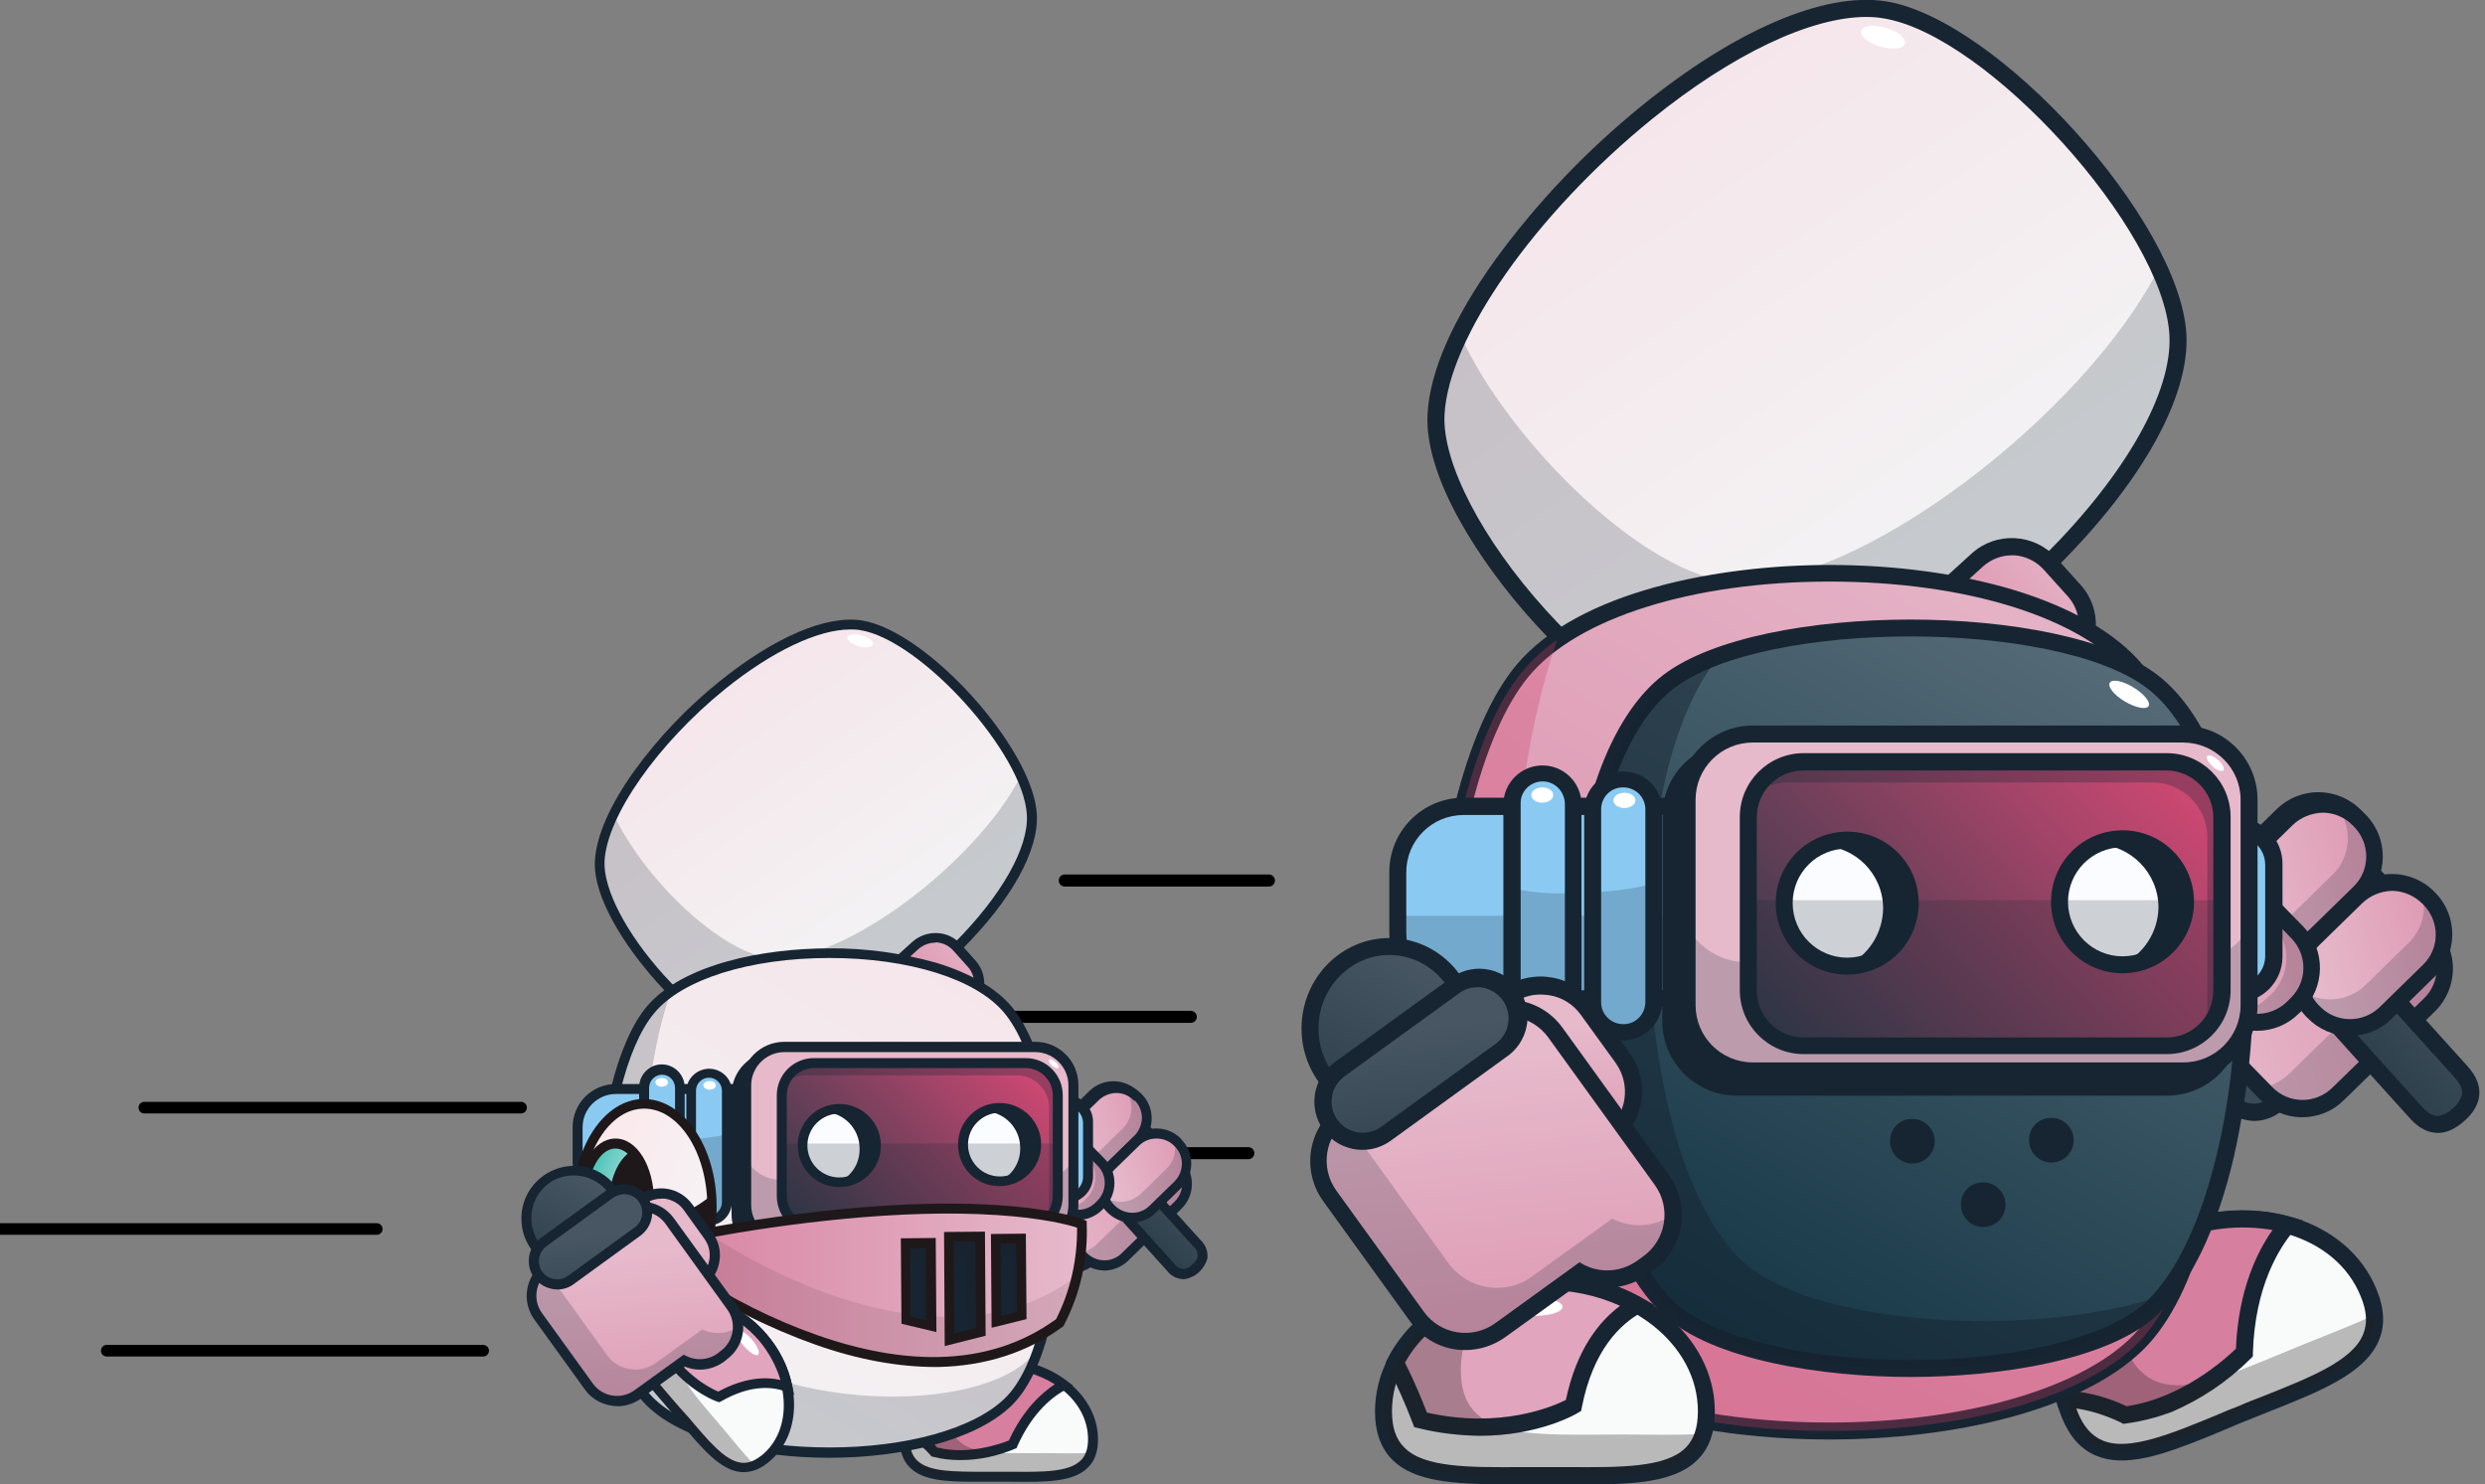 <?xml version="1.0" encoding="utf-8"?>
<!-- Generator: Adobe Illustrator 23.0.3, SVG Export Plug-In . SVG Version: 6.00 Build 0)  -->
<svg version="1.1" id="Layer_1" xmlns="http://www.w3.org/2000/svg" xmlns:xlink="http://www.w3.org/1999/xlink" x="0px" y="0px"
	 viewBox="0 0 747.3 446.3" style="enable-background:new 0 0 747.3 446.3;" xml:space="preserve">
<rect x="0" y="0" width="747.3" height="446.3" fill="#808080" stroke="none"/>
<style type="text/css">
	.st0{fill:url(#SVGID_1_);}
	.st1{fill:#172532;}
	.st2{fill:url(#SVGID_2_);}
	.st3{opacity:0.2;fill:#172532;enable-background:new    ;}
	.st4{fill:url(#SVGID_3_);}
	.st5{fill:url(#SVGID_4_);}
	.st6{fill:url(#SVGID_5_);}
	.st7{fill:#FFFFFF;}
	.st8{fill:url(#SVGID_6_);}
	.st9{fill:url(#SVGID_7_);}
	.st10{fill:url(#SVGID_8_);}
	.st11{fill:#F9FBFB;}
	.st12{fill:#D67F9E;}
	.st13{opacity:0.3;fill:#231F20;enable-background:new    ;}
	.st14{fill:url(#SVGID_9_);}
	.st15{opacity:0.3;fill:#CD3E69;enable-background:new    ;}
	.st16{fill:#E1A5BE;}
	.st17{fill:url(#SVGID_10_);}
	.st18{opacity:0.5;fill:#172532;enable-background:new    ;}
	.st19{fill:#8ACAF2;}
	.st20{fill:#E6B9CB;}
	.st21{fill:url(#SVGID_11_);}
	.st22{opacity:0.3;fill:#172532;enable-background:new    ;}
	.st23{fill:#FBFCFF;}
	.st24{fill:url(#SVGID_12_);}
	.st25{fill:url(#SVGID_13_);}
	.st26{fill:url(#SVGID_14_);}
	.st27{fill:url(#SVGID_15_);}
	.st28{fill:none;stroke:#000000;stroke-width:3.62;stroke-linecap:round;stroke-linejoin:round;}
	.st29{fill:url(#SVGID_16_);}
	.st30{fill:url(#SVGID_17_);}
	.st31{fill:url(#SVGID_18_);}
	.st32{fill:url(#SVGID_19_);}
	.st33{fill:url(#SVGID_20_);}
	.st34{fill:url(#SVGID_21_);}
	.st35{fill:url(#SVGID_22_);}
	.st36{fill:url(#SVGID_23_);}
	.st37{fill:url(#SVGID_24_);}
	.st38{fill:url(#SVGID_25_);}
	.st39{fill:url(#SVGID_26_);}
	.st40{fill:#1E181A;}
	.st41{opacity:0.1;fill:#1E181A;enable-background:new    ;}
	.st42{fill:url(#SVGID_27_);}
	.st43{fill:url(#SVGID_28_);}
	.st44{fill:url(#SVGID_29_);}
	.st45{fill:url(#SVGID_30_);}
	.st46{fill:url(#SVGID_31_);}
	.st47{fill:url(#SVGID_32_);}
	.st48{fill:none;stroke:#000000;stroke-width:3.49;stroke-linecap:round;stroke-linejoin:round;}
</style>
<title>outsmart</title>
<linearGradient id="SVGID_1_" gradientUnits="userSpaceOnUse" x1="9820.881" y1="2729.527" x2="9847.161" y2="2683.047" gradientTransform="matrix(0.698 0.716 -0.716 0.698 -4249.731 -8623.658)">
	<stop  offset="0" style="stop-color:#475662"/>
	<stop  offset="1" style="stop-color:#273947"/>
</linearGradient>
<path class="st0" d="M685,331.6c-4,3.9-10.5,3.9-14.5-0.2l-25.4-26.1c-3.9-4.1-3.9-10.5,0.2-14.5l0,0c0,0,0,0,0,0
	c4-3.9,10.5-3.9,14.5,0.2l25.4,26.1c0,0,0,0,0,0C689.1,321.2,689,327.6,685,331.6C685,331.6,685,331.6,685,331.6z"/>
<path class="st1" d="M668.7,333.2l-25.5-26.1c-2.3-2.4-3.6-5.6-3.6-8.9c0-7.1,5.7-12.8,12.8-12.8h0.2c3.4,0,6.6,1.4,9,3.9l25.4,26.1
	c4.9,5.1,4.8,13.1-0.2,18.1l0,0c-2.4,2.3-5.6,3.6-8.9,3.6C674.4,337,671.1,335.6,668.7,333.2z M683.2,329.7c3-3,3.1-7.8,0.1-10.9
	l-25.4-26.1c-3-3-7.8-3.1-10.9-0.1c-3,3-3.1,7.8-0.1,10.9l25.4,26.1C675.3,332.6,680.1,332.7,683.2,329.7L683.2,329.7z"/>
<linearGradient id="SVGID_2_" gradientUnits="userSpaceOnUse" x1="9810.068" y1="2716.796" x2="9870.939" y2="2609.146" gradientTransform="matrix(0.698 0.716 -0.716 0.698 -4249.731 -8623.658)">
	<stop  offset="0" style="stop-color:#E6B9CB"/>
	<stop  offset="1" style="stop-color:#D986A4"/>
</linearGradient>
<path class="st2" d="M681.4,328.8c5.9,6.1,15.6,6.2,21.7,0.3l27.5-26.8c0,0,0,0,0,0c6.1-5.9,6.2-15.6,0.3-21.7l-17.7-18.2
	c1.8-5.5,0.5-11.5-3.5-15.6l-1.3-1.4c0,0,0,0,0,0c-5.9-6.1-15.6-6.2-21.7-0.3l-6,5.8l-10.1,9.9c-5.6-3-12.6-2-17.2,2.5l-7.3,7.1
	c-5.8,5.7-5.9,15-0.3,20.8c1.1,1.1,5.5,6.6,7.1,8.2L681.4,328.8C681.4,328.8,681.4,328.8,681.4,328.8z"/>
<path class="st1" d="M679.6,330.6L651,301.3c-0.9-0.9-2.6-2.9-4.2-4.9c-1.2-1.4-2.5-2.9-2.9-3.4c-6.6-6.8-6.5-17.8,0.3-24.4l7.3-7.1
	c4.9-4.8,12.1-6.2,18.4-3.7l14.8-14.5c7.1-6.9,18.4-6.7,25.3,0.3l1.3,1.4c4.3,4.4,6,10.7,4.6,16.7l16.7,17.1c0,0,0,0,0,0
	c6.9,7.1,6.7,18.4-0.3,25.3l-27.5,26.8c-3.3,3.3-7.8,5.1-12.5,5.1C687.6,336,682.9,334.1,679.6,330.6z M688.4,247l-17.5,17l-1.6-0.9
	c-4.7-2.5-10.4-1.7-14.2,2l-7.3,7.1c-4.8,4.7-4.9,12.4-0.2,17.2c0.6,0.6,1.6,1.9,3.1,3.6s3.2,3.8,4,4.6l28.6,29.3
	c4.9,5.1,13,5.2,18.1,0.2l27.5-26.8c5.1-4.9,5.2-13,0.2-18.1l-18.8-19.3l0.5-1.5c1.5-4.6,0.4-9.6-3-13l-1.3-1.4
	c-2.4-2.5-5.7-3.9-9.2-3.9C694,243.4,690.7,244.7,688.4,247z"/>
<path class="st3" d="M681.4,328.8c5.9,6.1,15.6,6.2,21.7,0.3l27.5-26.8c0,0,0,0,0,0c6.1-5.9,6.2-15.6,0.3-21.7l-17.7-18.2
	c1.8-5.5,0.5-11.5-3.5-15.6l-1.3-1.4c-3.5-3.5-8.4-5.2-13.3-4.4c3.8,4.1,5.1,10,3.3,15.3l17.7,18.2c5.9,6.1,5.8,15.8-0.3,21.7
	L688.3,323c-2.3,2.2-5.3,3.7-8.4,4.2L681.4,328.8C681.4,328.8,681.4,328.8,681.4,328.8z"/>
<linearGradient id="SVGID_3_" gradientUnits="userSpaceOnUse" x1="-703.43" y1="1250.016" x2="-675.29" y2="1202.686" gradientTransform="matrix(-0.962 -0.274 0.274 -0.962 -335.945 1235.889)">
	<stop  offset="0" style="stop-color:#475662"/>
	<stop  offset="1" style="stop-color:#273947"/>
</linearGradient>
<path class="st4" d="M581.5,160.3c3.7-3.4,10.6-1.9,15.4,3.4l143.3,158.7c4.7,5.3,3,9.4-0.8,12.8l0,0c-3.8,3.4-8.1,4.7-12.8-0.5
	L583.3,175.9C578.6,170.7,577.8,163.7,581.5,160.3L581.5,160.3z"/>
<path class="st1" d="M724.7,336.3L581.4,177.6c-2.6-2.8-4.2-6.2-4.7-9.9c-0.6-3.4,0.6-6.9,3.1-9.3l0,0c2.6-2.3,6.2-3.1,9.6-2.1
	c3.6,0.9,6.9,2.9,9.4,5.7l143.3,158.7c2.7,3,3.9,6.1,3.4,9.2c-0.4,2.5-1.8,4.9-4.4,7.2s-5.1,3.5-7.6,3.6h-0.4
	C730.1,340.7,727.3,339.2,724.7,336.3z M583.2,162.2L583.2,162.2c-1.6,1.4-1.6,3.7-1.5,4.9c0.4,2.7,1.6,5.1,3.4,7.1l143.3,158.7
	c1.7,1.9,3.2,2.7,4.8,2.7c1.7-0.3,3.3-1.1,4.4-2.3c1.4-1,2.3-2.5,2.8-4.2c0.2-1.5-0.5-3.1-2.2-5L595,165.3c-1.8-2-4.1-3.5-6.7-4.1
	c-0.6-0.1-1.1-0.2-1.7-0.2C585.3,161,584.2,161.4,583.2,162.2z"/>
<linearGradient id="SVGID_4_" gradientUnits="userSpaceOnUse" x1="-448.899" y1="1393.877" x2="-599.859" y2="1268.497" gradientTransform="matrix(-0.962 -0.274 0.274 -0.962 -335.945 1235.889)">
	<stop  offset="0" style="stop-color:#F5E4E9"/>
	<stop  offset="1" style="stop-color:#F3F4F5"/>
</linearGradient>
<path class="st5" d="M566.7,3c32.5,5.1,86.4,64.8,88.2,97.7c2.5,45.4-89.5,124.1-134.9,121.8c-32.9-1.7-89.9-64.8-88.2-97.7
	C434.1,79.4,521.8-4.1,566.7,3z"/>
<path class="st1" d="M519.9,225c-19-1-42.8-20.3-58.8-38s-32.8-43.4-31.8-62.4l0,0c0.6-12.8,7.7-28.8,20.3-46.4
	c12.6-17.3,27.4-32.8,44-46.3C521.8,9,548.6-2.5,567.1,0.4c33.6,5.3,88.5,66.1,90.4,100.1c1,18.7-13.1,44.2-38.8,69.9
	c-15.1,15.2-32.1,28.3-50.5,39.1c-17.8,10.2-33.7,15.5-46.1,15.5C521.3,225.1,520.6,225.1,519.9,225z M496.8,35.8
	c-35,28.4-61.3,65.8-62.4,89l0,0c-0.7,14.3,11.2,37.4,30.5,58.7s41,35.6,55.3,36.3c23.2,1.2,63.1-21.1,94.9-53
	c24.3-24.3,38.2-49,37.3-66c-1.7-31.6-54.8-90.4-86.1-95.3c-1.7-0.3-3.4-0.4-5.1-0.4C544.5,5.1,520.9,16.3,496.8,35.8z"/>
<path class="st3" d="M439,100.5c-4.2,8.7-6.8,17-7.2,24.3c-1.7,32.9,55.4,96,88.2,97.7c45.4,2.3,137.4-76.4,134.9-121.8
	c-0.3-5.9-2.4-12.8-5.7-20c-22.3,43.9-90.6,96.2-127.7,94.3C495.4,173.7,454,133.4,439,100.5z"/>
<linearGradient id="SVGID_5_" gradientUnits="userSpaceOnUse" x1="-635.514" y1="1291.978" x2="-600.974" y2="1242.088" gradientTransform="matrix(-0.962 -0.274 0.274 -0.962 -335.945 1235.889)">
	<stop  offset="0" style="stop-color:#E6B9CB"/>
	<stop  offset="1" style="stop-color:#D986A4"/>
</linearGradient>
<path class="st6" d="M594.7,168.5C594.7,168.4,594.7,168.4,594.7,168.5c6.3-5.7,16-5.2,21.7,1.1l7.4,8.2c0,0,0,0,0,0
	c5.7,6.3,5.2,16-1.1,21.7l-7.6,6.9c-6.3,5.7-16,5.2-21.7-1.1L586,197c0,0,0,0,0,0c-5.7-6.3-5.2-16,1.1-21.7L594.7,168.5z"/>
<path class="st1" d="M603.9,212.7c-4.7-0.2-9.2-2.3-12.4-5.9l-7.4-8.2c-6.6-7.3-6-18.7,1.3-25.3l7.6-6.9c7.3-6.6,18.7-6,25.3,1.3
	l7.4,8.2c0,0,0,0,0,0c6.6,7.3,6,18.7-1.3,25.3l-7.6,6.9c-3.3,3-7.6,4.6-12,4.6C604.6,212.8,604.2,212.8,603.9,212.7z M596.4,170.3
	l-7.6,6.9c-5.2,4.7-5.6,12.8-0.9,18.1l7.4,8.2c0,0,0,0,0,0c4.7,5.2,12.8,5.7,18.1,0.9l7.6-6.9c0,0,0,0,0,0
	c5.2-4.7,5.6-12.8,0.9-18.1l-7.4-8.2c-2.3-2.5-5.5-4-8.8-4.2H605C601.8,167,598.8,168.2,596.4,170.3z"/>
<path class="st3" d="M587.1,175.3c-6.3,5.7-6.8,15.4-1.1,21.7l7.4,8.2c5.7,6.3,15.4,6.8,21.7,1.1l7.6-6.9c4.2-3.8,6-9.6,4.6-15.1
	l-5.8,5.3c0,0,0,0,0,0c-6.3,5.7-16,5.2-21.7-1.1l-7.4-8.2c-1.7-1.9-2.9-4.1-3.5-6.5L587.1,175.3
	C587.1,175.3,587.1,175.3,587.1,175.3z"/>
<path class="st7" d="M567.1,8.4c3.6,1,6.2,3.1,5.8,4.7s-3.7,2-7.4,0.9s-6.2-3.1-5.8-4.7C560.1,7.7,563.4,7.3,567.1,8.4z"/>
<linearGradient id="SVGID_6_" gradientUnits="userSpaceOnUse" x1="9803.923" y1="2680.312" x2="9835.793" y2="2623.932" gradientTransform="matrix(0.698 0.716 -0.716 0.698 -4249.731 -8623.658)">
	<stop  offset="0" style="stop-color:#E6B9CB"/>
	<stop  offset="1" style="stop-color:#D986A4"/>
</linearGradient>
<path class="st8" d="M696.5,281.2C696.5,281.2,696.5,281.2,696.5,281.2c-6.1,5.9-15.8,5.8-21.7-0.3l-0.3-0.3c0,0,0,0,0,0
	c-5.9-6.1-5.8-15.8,0.3-21.7l12.9-12.6c0,0,0,0,0,0c6.1-5.9,15.8-5.8,21.7,0.3l0.3,0.3c0,0,0,0,0,0c5.9,6.1,5.8,15.8-0.3,21.7
	L696.5,281.2z"/>
<path class="st1" d="M673,282.7l-0.3-0.3c-6.9-7.1-6.8-18.4,0.3-25.3l12.9-12.6c7.1-6.9,18.4-6.7,25.3,0.3l0.3,0.3c0,0,0,0,0,0
	c6.9,7.1,6.7,18.4-0.3,25.3L698.3,283c-3.3,3.3-7.8,5.1-12.5,5.1C681,288.1,676.4,286.1,673,282.7z M689.5,248.1l-12.9,12.6
	c-5.1,4.9-5.2,13-0.2,18.1l0.3,0.3c4.9,5.1,13,5.2,18.1,0.2l12.9-12.6l0,0c5.1-4.9,5.2-13,0.2-18.1l-0.3-0.3
	c-2.4-2.5-5.7-3.9-9.1-3.9C695.1,244.5,691.9,245.8,689.5,248.1z"/>
<path class="st3" d="M674.8,280.9c5.9,6.1,15.6,6.2,21.7,0.2l12.9-12.6c0,0,0,0,0,0c6.1-5.9,6.2-15.6,0.3-21.7l-0.3-0.3
	c-1.9-1.9-4.2-3.3-6.7-4c4.9,6.2,4.4,15.1-1.3,20.6l-12.9,12.6c-4,3.9-9.7,5.3-15,3.7c0.3,0.4,0.6,0.8,1,1.1L674.8,280.9
	C674.8,280.9,674.8,280.9,674.8,280.9z"/>
<linearGradient id="SVGID_7_" gradientUnits="userSpaceOnUse" x1="9835.283" y1="2681.707" x2="9867.153" y2="2625.327" gradientTransform="matrix(0.698 0.716 -0.716 0.698 -4249.731 -8623.658)">
	<stop  offset="0" style="stop-color:#E6B9CB"/>
	<stop  offset="1" style="stop-color:#D986A4"/>
</linearGradient>
<path class="st9" d="M717.4,304.6C717.4,304.6,717.4,304.6,717.4,304.6c-6.1,5.9-15.8,5.8-21.7-0.3l-0.3-0.3c0,0,0,0,0,0
	c-5.9-6.1-5.8-15.8,0.3-21.7l12.9-12.6c0,0,0,0,0,0c6.1-5.9,15.8-5.8,21.7,0.3l0.3,0.3c5.9,6.1,5.8,15.8-0.3,21.7L717.4,304.6z"/>
<path class="st1" d="M706.5,311.5c-4.8,0-9.3-2-12.6-5.4l-0.3-0.3c-6.9-7.1-6.7-18.4,0.3-25.3l12.9-12.6c0,0,0,0,0,0
	c7.1-6.9,18.4-6.7,25.3,0.3l0.3,0.3c0,0,0,0,0,0c6.9,7.1,6.7,18.4-0.3,25.3l0,0l-12.9,12.6c-3.3,3.3-7.8,5.1-12.5,5.1H706.5z
	 M710.4,271.6l-12.9,12.6c-5.1,4.9-5.2,13-0.2,18.1l0.3,0.3c4.9,5.1,13,5.2,18.1,0.2l12.9-12.6l0,0c5.1-4.9,5.2-13,0.2-18.1
	l-0.3-0.3c-2.4-2.4-5.6-3.8-9-3.9h-0.2C716,268,712.8,269.3,710.4,271.6z"/>
<path class="st3" d="M695.7,304.3c5.9,6.1,15.6,6.2,21.7,0.2l12.9-12.6c6.1-5.9,6.2-15.6,0.3-21.7l-0.3-0.3c-0.6-0.6-1.3-1.2-2-1.7
	c1.6,5.5,0.1,11.4-4,15.4l-12.9,12.6c-5.3,5.2-13.7,5.8-19.7,1.4c0.7,2.4,2,4.5,3.7,6.3L695.7,304.3
	C695.7,304.3,695.7,304.3,695.7,304.3z"/>
<linearGradient id="SVGID_8_" gradientUnits="userSpaceOnUse" x1="9804.23" y1="2707.569" x2="9833.81" y2="2655.259" gradientTransform="matrix(0.698 0.716 -0.716 0.698 -4249.731 -8623.658)">
	<stop  offset="0" style="stop-color:#E6B9CB"/>
	<stop  offset="1" style="stop-color:#D986A4"/>
</linearGradient>
<path class="st10" d="M689.5,303C689.5,303,689.5,303,689.5,303c-6.1,5.9-15.8,5.8-21.7-0.3l-15.9-16.3c0,0,0,0,0,0
	c-5.9-6.1-5.8-15.8,0.3-21.7l1.1-1c0,0,0,0,0,0c6.1-5.9,15.8-5.8,21.7,0.3l15.9,16.3c0,0,0,0,0,0c5.9,6.1,5.8,15.8-0.3,21.7
	L689.5,303z"/>
<path class="st1" d="M665.9,304.6L650,288.3c0,0,0,0,0,0c-6.9-7.1-6.7-18.4,0.3-25.3l1.1-1c0,0,0,0,0,0c7.1-6.9,18.4-6.7,25.3,0.3
	l15.9,16.3c6.9,7.1,6.7,18.4-0.3,25.3l-1.1,1c-3.3,3.3-7.8,5.1-12.5,5.1C673.9,310,669.3,308.1,665.9,304.6z M688.8,300.2
	c5.1-4.9,5.2-13,0.2-18.1l-15.9-16.3c-4.9-5.1-13-5.2-18.1-0.2l-1.1,1c-5.1,4.9-5.2,13-0.2,18.1l15.9,16.3c4.9,5.1,13,5.2,18.1,0.3
	L688.8,300.2L688.8,300.2z"/>
<path class="st3" d="M689.5,303l1.1-1c6-5.9,6.2-15.6,0.3-21.7L674.9,264c-2.5-2.6-5.9-4.2-9.6-4.6c0.7,0.5,1.4,1.1,2,1.7l15.9,16.3
	c0,0,0,0,0,0c5.9,6.1,5.8,15.8-0.3,21.7l-1.1,1c-3.2,3.1-7.6,4.7-12.1,4.3C675.9,308.9,684.2,308.2,689.5,303z"/>
<path class="st11" d="M652.7,370.9c24.8-10.1,51.5-2.1,59.6,17.9c8.1,20-12.9,26.1-37.7,36.2c-24.8,10.1-44.2,20.3-52.3,0.4
	C614.3,405.4,627.8,381,652.7,370.9z"/>
<path class="st1" d="M630.4,437.8c-4.6-1.9-8-5.7-10.4-11.6c-8.6-21.2,5.6-47.1,31.7-57.7s54.4-2,63,19.3c2.4,5.9,2.6,11,0.6,15.5
	c-4.2,9.8-17.7,15.2-33.4,21.4c-4.2,1.7-8.6,3.4-12.7,5.2c-2,0.8-3.9,1.6-5.8,2.4C650.3,437.6,639,441.4,630.4,437.8z M680,420.1
	c14.6-5.8,27.3-10.8,30.6-18.7c1.4-3.3,1.2-7.1-0.7-11.6c-7.5-18.6-32.8-25.9-56.3-16.4s-36.5,32.4-28.9,51c1.8,4.6,4.3,7.4,7.6,8.8
	c7.8,3.3,20.4-1.9,34.9-7.9c2.1-0.9,4.2-1.8,6.4-2.6C675.8,421.7,677.9,420.9,680,420.1z"/>
<path class="st12" d="M621,420.8c9.4,0.2,18,4.8,18,4.8c20.5-2.6,35.9-18.9,35.9-18.9c0.7-20.7,8.2-32.8,12.9-38.4
	c-10.6-2.9-23.1-2.3-35.1,2.6C629.7,380.3,616.4,401.8,621,420.8z"/>
<path class="st1" d="M639.3,428.1l-0.8,0.1l-0.7-0.4c-0.1,0-8.2-4.3-16.9-4.5h-2l-0.5-1.9c-4.9-20.4,9.4-43.1,33.3-52.8
	c12.1-4.9,25.2-5.9,36.8-2.7l3.9,1.1l-2.6,3.1c-4.3,5.1-11.7,16.6-12.3,36.8v1l-0.7,0.7c-6.9,6.9-15,12.3-23.9,16.1
	C648.5,426.3,643.9,427.5,639.3,428.1z M683.4,369.9c-10-1.7-20.3-0.5-29.7,3.4c-20.8,8.4-33.6,27.5-30.6,45
	c5.7,0.6,11.2,2.1,16.4,4.6c16.7-2.4,29.9-14.4,32.9-17.3C673.1,388,678.8,376.4,683.4,369.9z"/>
<path class="st13" d="M622.4,425.3c8.1,19.9,27.4,9.7,52.3-0.4c21.8-8.9,40.7-14.7,39.4-29.5c-6.5,3.1-14.3,6-22.6,9.4
	c-24.8,10.1-44.1,20.3-52.3,0.4c-3.6-8.8-2.9-18.5,1.1-27.5C623.6,389.7,615.7,409,622.4,425.3z"/>
<path class="st7" d="M651.9,376.5c4.1-1.7,8-1.9,8.5-0.5c0.5,1.4-2.3,3.9-6.5,5.5s-8,1.9-8.5,0.5
	C644.9,380.7,647.8,378.2,651.9,376.5z"/>
<linearGradient id="SVGID_9_" gradientUnits="userSpaceOnUse" x1="100.999" y1="300.499" x2="282.959" y2="-0.801" gradientTransform="matrix(-1 0 0 -1 745.611 448)">
	<stop  offset="0" style="stop-color:#E6B9CB"/>
	<stop  offset="1" style="stop-color:#D986A4"/>
</linearGradient>
<path class="st14" d="M458,201.6c32.6-39,151.8-39,184.5,0c32.1,38.4,35.3,168.6,0,202.8c-35.8,34.7-148.6,34.7-184.5,0
	C422.6,370.2,425.9,240,458,201.6z"/>
<path class="st1" d="M456.2,406.2L456.2,406.2c-16.8-16.2-26.5-54.2-26.1-101.6c0.4-45.3,10.6-86.3,25.9-104.6
	c18.6-22.2,60.8-30.1,94.2-30.1c19.8,0,38.8,2.6,55,7.4c17.6,5.3,31.2,13.1,39.2,22.7c15.3,18.3,25.5,59.3,25.9,104.6
	c0.5,47.5-9.3,85.5-26.1,101.6c-18.4,17.8-56.2,26.7-94,26.7C512.4,432.9,474.6,424,456.2,406.2z M550.2,174.9
	c-41.1,0-75.7,10.9-90.3,28.3s-24.3,57.2-24.7,101.4c-0.4,45.4,9,82.9,24.5,97.9l0,0c16.1,15.6,50.8,25.3,90.4,25.3
	s74.3-9.7,90.5-25.3c15.6-15,25-52.5,24.6-97.9c-0.4-44.2-10.1-83.9-24.7-101.4S591.3,174.9,550.2,174.9L550.2,174.9z"/>
<path class="st15" d="M458,404.3c35.9,34.7,148.6,34.7,184.5,0c6.3-6.1,11.4-15.7,15.3-27.5c-23.3,33.5-128.9,33.5-176.7-6.2
	c-31.9-26.5-32.2-122.4-12.8-178.2c-3.8,2.6-7.2,5.7-10.2,9.2C425.9,240,422.6,370.2,458,404.3z"/>
<path class="st11" d="M464.6,385.4c26.8,0,48.5,17.5,48.5,39s-21.7,19.3-48.5,19.3s-48.5,2.2-48.5-19.3
	C416.1,402.9,437.8,385.4,464.6,385.4z"/>
<path class="st1" d="M418.8,439.1c-3.5-3.5-5.3-8.3-5.3-14.6c0-22.9,22.9-41.5,51.1-41.5s51.1,18.6,51.1,41.5
	c0,6.3-1.7,11.1-5.3,14.6c-7.6,7.5-22.1,7.4-39,7.3c-4.5,0-9.2,0-13.7,0h-6.2C437.3,446.3,425.4,445.6,418.8,439.1z M471.5,441.2
	c15.7,0.1,29.4,0.2,35.4-5.8c2.5-2.5,3.7-6.1,3.7-11c0-20.1-20.6-36.4-46-36.4s-46,16.3-46,36.4c0,4.9,1.2,8.5,3.8,11
	c6,6,19.6,5.9,35.4,5.8c2.3,0,4.6,0,6.9,0S469.3,441.2,471.5,441.2z"/>
<path class="st16" d="M419.6,409.8c2.8,5.6,5.4,11.3,7.6,17.2c27.5,6.7,46-4.3,46-4.3c3.6-18.3,12.3-26.5,19.2-30.3
	c-8.5-4.7-18.1-7.1-27.8-7C444.3,385.4,426.8,395.5,419.6,409.8z"/>
<path class="st1" d="M426.6,429.5l-1.3-0.3l-0.5-1.3c-2.2-5.8-4.7-11.4-7.5-16.9l-0.6-1.2l0.6-1.2c7.9-15.6,26.5-25.7,47.3-25.7
	c10.1-0.1,20.1,2.4,29,7.3l4,2.3l-4,2.2c-6.3,3.5-14.5,11.2-17.9,28.5l-0.2,1.1l-1,0.6c-0.6,0.4-11.8,6.9-29.5,6.9
	C438.8,431.7,432.6,431,426.6,429.5z M470.9,421c3.2-15.2,10-23.6,16.3-28.3c-7.1-3.2-14.8-4.8-22.6-4.7c-18.4,0-34.7,8.5-42.1,21.8
	c3.2,6.3,5.6,12.4,6.6,15C451.1,429.8,467,423,470.9,421L470.9,421z"/>
<path class="st13" d="M416.1,424.4c0,21.5,21.7,19.3,48.5,19.3c23.6,0,43.2,1.7,47.6-12.5c-7.2,0.5-15.5,0.2-24.4,0.2
	c-26.8,0-48.5,2.2-48.5-19.3c0-9.5,4.3-18.3,11.4-25C430.6,391.9,416.1,406.8,416.1,424.4z"/>
<path class="st7" d="M461.8,390.3c4.5,0,8.1,1.2,8.1,2.7s-3.6,2.7-8.1,2.7s-8.1-1.2-8.1-2.7C453.7,391.5,457.3,390.3,461.8,390.3z"
	/>
<linearGradient id="SVGID_10_" gradientUnits="userSpaceOnUse" x1="113.534" y1="252.028" x2="230.155" y2="45.746" gradientTransform="matrix(-1 0 0 -1 745.611 448)">
	<stop  offset="0" style="stop-color:#556B77"/>
	<stop  offset="1" style="stop-color:#153646"/>
</linearGradient>
<path class="st17" d="M501.8,204.9c28.3-21.4,117-21.4,145.3,0c39,29.6,35.5,155.2,0,188.5c-25.7,24.1-119.6,24.1-145.3,0
	C466.4,360.1,462.8,234.5,501.8,204.9z"/>
<path class="st1" d="M500.1,395.3c-9.9-9.3-17.8-25.7-22.9-47.5c-4.8-21.5-6.7-43.6-5.5-65.6c2-38.1,12.4-67,28.6-79.3
	c29.1-22.1,119.3-22.1,148.4,0c16.2,12.3,26.6,41.2,28.6,79.3c1.2,22-0.7,44.1-5.5,65.6c-5.1,21.8-13,38.2-22.9,47.5
	c-14.7,13.9-48.1,18.8-74.4,18.8C548.2,414.1,514.8,409.1,500.1,395.3z M574.5,191.4c-28.7,0-57.5,5.2-71.1,15.6
	c-14.8,11.2-24.7,39.4-26.6,75.5c-2.4,46.3,8.8,92.2,26.8,109.1l0,0c11.3,10.6,39.1,17.4,70.9,17.4s59.6-6.9,70.9-17.5
	c18-16.9,29.2-62.8,26.8-109.1c-1.9-36.1-11.8-64.3-26.6-75.5C632,196.6,603.2,191.4,574.5,191.4L574.5,191.4z"/>
<path class="st18" d="M501.8,393.4c25.7,24.1,119.6,24.1,145.3,0c1.3-1.3,2.6-2.6,3.7-4c-37.3,13.2-105.6,9.8-126.9-10.2
	c-33.3-31.3-38.5-144.2-6.6-182.2c-5.6,1.8-10.8,4.5-15.6,7.9C462.8,234.5,466.4,360.1,501.8,393.4z"/>
<path class="st1" d="M616.9,336.2c0.1,0,0.3,0,0.4,0c3.7,0.2,6.5,3.4,6.3,7.1s-3.4,6.5-7.1,6.3c-3.7-0.2-6.5-3.4-6.3-7.1
	C610.3,338.9,613.3,336.1,616.9,336.2z"/>
<path class="st1" d="M596.4,355.6c0.1,0,0.3,0,0.4,0c3.7,0.2,6.5,3.4,6.3,7.1c-0.2,3.7-3.4,6.5-7.1,6.3s-6.5-3.4-6.3-7.1
	C589.8,358.3,592.8,355.5,596.4,355.6z"/>
<path class="st1" d="M568.4,342.8c0.1-3.6,3.1-6.4,6.7-6.3c0.1,0,0.3,0,0.4,0c3.7,0.2,6.5,3.4,6.3,7.1s-3.4,6.5-7.1,6.3
	C571,349.7,568.2,346.5,568.4,342.8C568.4,342.8,568.4,342.8,568.4,342.8z"/>
<path class="st7" d="M641.7,206.8c3.2,2,5.2,4.5,4.4,5.6c-0.8,1.1-4,0.4-7.2-1.5s-5.2-4.5-4.4-5.6
	C635.2,204.1,638.5,204.8,641.7,206.8z"/>
<path class="st19" d="M661.3,260.1c0-6.2,5.1-11.3,11.3-11.3l0,0c0,0,0,0,0,0c6.2,0,11.3,5.1,11.3,11.3v27.6l0,0
	c0,6.2-5.1,11.3-11.3,11.3l0,0c-6.2,0-11.3-5.1-11.3-11.3V260.1z"/>
<path class="st1" d="M658.7,287.7v-27.6c0-0.2,0-0.5,0-0.7c0.2-7.6,6.6-13.7,14.2-13.5s13.7,6.6,13.5,14.2v27.6
	c0,7.6-6.2,13.8-13.8,13.8C664.9,301.5,658.7,295.3,658.7,287.7z M663.8,260.1v27.6c0.2,4.6,3.8,8.3,8.4,8.4c4.8,0.2,8.9-3.6,9-8.4
	v-27.6c0-4.8-3.9-8.7-8.7-8.7C667.7,251.4,663.8,255.3,663.8,260.1z"/>
<path class="st19" d="M514.9,300.2h-74.8l0,0c-10.9,0-19.7-8.8-19.7-19.7v-18.3c0-10.9,8.8-19.7,19.7-19.7h74.8V300.2z"/>
<path class="st1" d="M417.8,280.5v-18.3c0-12.3,10-22.3,22.3-22.3h77.4v62.8h-77.4C427.8,302.8,417.9,292.8,417.8,280.5z
	 M512.4,245.1h-72.3c-9.5,0-17.2,7.7-17.2,17.2v18.3c0,9.5,7.7,17.1,17.2,17.2h72.3L512.4,245.1z"/>
<path class="st3" d="M420.4,275.4v5.1l0,0c0,10.9,8.8,19.7,19.7,19.7h74.8v-24.8H420.4z"/>
<path class="st1" d="M671.4,245.4v61.8c0,10.9-8.8,19.7-19.7,19.7H522.2c-10.9,0-19.7-8.8-19.7-19.7v-61.8
	c0-10.9,8.8-19.7,19.7-19.7h129.5C662.6,225.7,671.4,234.5,671.4,245.4z"/>
<path class="st1" d="M499.9,307.2v-61.8c0-12.3,10-22.3,22.3-22.3h129.5c12.3,0,22.3,10,22.3,22.3v61.8c0,12.3-10,22.3-22.3,22.3
	H522.2C509.9,329.4,499.9,319.5,499.9,307.2z M522.2,228.3c-9.5,0-17.2,7.7-17.2,17.2v61.8c0,9.5,7.7,17.2,17.2,17.2h129.5
	c9.5,0,17.2-7.7,17.2-17.2v-61.8c0-9.5-7.7-17.1-17.2-17.2H522.2z"/>
<path class="st20" d="M676.3,240.5v61.8c0,10.9-8.8,19.7-19.7,19.7H527.1c-10.9,0-19.7-8.8-19.7-19.7v-61.8
	c0-10.9,8.8-19.7,19.7-19.7h129.5C667.5,220.8,676.3,229.6,676.3,240.5z"/>
<path class="st1" d="M504.8,302.3v-61.8c0-12.3,10-22.3,22.3-22.3h129.5c12.3,0,22.3,10,22.3,22.3v61.8c0,12.3-10,22.3-22.3,22.3
	H527.1C514.8,324.5,504.8,314.6,504.8,302.3z M527.1,223.3c-9.5,0-17.2,7.7-17.2,17.2v61.8c0,9.5,7.7,17.2,17.2,17.2h129.5
	c9.5,0,17.2-7.7,17.2-17.2v-61.8c0-9.5-7.7-17.1-17.2-17.2H527.1z"/>
<path class="st3" d="M507.4,278.8v23.5l0,0c0,10.9,8.8,19.7,19.7,19.7h129.5c0,0,0,0,0,0c10.9,0,19.7-8.9,19.7-19.7v-23.4
	c-3.6,6.5-10.4,10.5-17.8,10.5H525.2C517.8,289.3,511,285.3,507.4,278.8z"/>
<linearGradient id="SVGID_11_" gradientUnits="userSpaceOnUse" x1="210.453" y1="116.843" x2="99.143" y2="223.723" gradientTransform="matrix(-1 0 0 -1 745.611 448)">
	<stop  offset="0" style="stop-color:#273947"/>
	<stop  offset="1" style="stop-color:#CE4873"/>
</linearGradient>
<path class="st21" d="M668.2,245.8v52.1c0,9.2-7.4,16.6-16.6,16.6H542.4c-9.2,0-16.6-7.4-16.6-16.6v-52.1c0-9.2,7.4-16.6,16.6-16.6
	h109.2C660.8,229.1,668.2,236.6,668.2,245.8z"/>
<path class="st1" d="M523.2,297.8v-52.1c0-10.6,8.6-19.2,19.2-19.2h109.2c10.6,0,19.2,8.6,19.2,19.2v52.1c0,10.6-8.6,19.2-19.2,19.2
	H542.4C531.8,317,523.2,308.4,523.2,297.8z M542.4,231.7c-7.8,0-14.1,6.3-14.1,14.1v52.1c0,7.8,6.3,14.1,14.1,14.1h109.2
	c7.7,0,14-6.3,14-14.1v-52.1c0-7.7-6.3-14-14-14.1H542.4z"/>
<path class="st22" d="M662.6,310.3c3.6-3.1,5.6-7.7,5.6-12.4v-52.1c0-9.2-7.4-16.6-16.6-16.6H542.4c-6.7,0-12.8,4.1-15.4,10.3
	c3-2.7,6.9-4.2,11-4.2h109.2c9.2,0,16.6,7.4,16.6,16.6V304C663.8,306.1,663.4,308.3,662.6,310.3z"/>
<path class="st19" d="M478.9,243.4C478.9,243.4,478.9,243.4,478.9,243.4c0-5.1,4.1-9.2,9.2-9.2l0,0c5.1,0,9.2,4.1,9.2,9.2v57.7l0,0
	c0,5.1-4.1,9.2-9.2,9.2l0,0h0c-5.1,0-9.2-4.1-9.2-9.2V243.4z"/>
<path class="st1" d="M476.4,301.1v-57.7c0.2-6.2,5.2-11.2,11.4-11.4c6.5-0.2,11.9,4.9,12.1,11.4v57.7c0,6.5-5.3,11.7-11.8,11.8
	C481.7,312.8,476.4,307.5,476.4,301.1z M481.5,243.4v57.7c0,0.2,0,0.3,0,0.5c0.1,3.7,3.2,6.5,6.9,6.4c3.7-0.1,6.5-3.2,6.4-6.9v-57.7
	c0-3.7-3-6.6-6.6-6.6C484.5,236.7,481.5,239.7,481.5,243.4z"/>
<path class="st19" d="M454.7,241.7C454.7,241.7,454.7,241.7,454.7,241.7c0-5.1,4.1-9.2,9.2-9.2l0,0l0,0c5.1,0,9.2,4.1,9.2,9.2v57.7
	v0c0,5.1-4.1,9.2-9.2,9.2l0,0c0,0,0,0,0,0c-5.1,0-9.2-4.1-9.2-9.2V241.7z"/>
<path class="st1" d="M463.9,311.1c-6.5,0-11.8-5.3-11.8-11.8v-57.7c0.2-6.2,5.2-11.2,11.4-11.4c6.5-0.2,11.9,4.9,12.1,11.4v57.7
	C475.6,305.9,470.4,311.1,463.9,311.1C463.9,311.1,463.9,311.1,463.9,311.1z M463.9,235C463.9,235,463.9,235,463.9,235
	c-3.7,0-6.7,3-6.6,6.7v57.7c0,0.2,0,0.3,0,0.5c0.1,3.7,3.2,6.5,6.9,6.4c3.7-0.1,6.5-3.2,6.4-6.9v-57.7
	C470.5,238,467.6,235,463.9,235L463.9,235z"/>
<path class="st3" d="M478.9,268.3v32.7c0,5.1,4.1,9.2,9.2,9.2c5.1,0,9.2-4.1,9.2-9.2v-35.3C491.3,267.3,485.1,268.1,478.9,268.3z"/>
<path class="st3" d="M454.7,267.1v32.3c0,0,0,0,0,0c0,5.1,4.1,9.2,9.2,9.2s9.2-4.1,9.2-9.2v-30.8c-1.3,0.1-2.6,0.1-3.9,0.1
	C464.3,268.7,459.5,268.2,454.7,267.1z"/>
<path class="st7" d="M463.8,236.8c1.8,0,3.3,1,3.3,2.3s-1.5,2.3-3.3,2.3s-3.3-1-3.3-2.3C460.5,237.9,462,236.8,463.8,236.8z"/>
<path class="st7" d="M488.5,238.4c1.8,0,3.3,1,3.3,2.3s-1.5,2.3-3.3,2.3s-3.3-1-3.3-2.3S486.7,238.4,488.5,238.4z"/>
<path class="st23" d="M536.5,271.6c0-10.5,8.5-19,19-19s19,8.5,19,19s-8.5,19-19,19S536.5,282.1,536.5,271.6L536.5,271.6z"/>
<path class="st1" d="M534,271.6L534,271.6c0-11.9,9.6-21.5,21.5-21.5s21.5,9.6,21.5,21.5s-9.6,21.5-21.5,21.5
	C543.6,293.1,534,283.5,534,271.6z M555.5,255.2c-9.1,0-16.4,7.3-16.4,16.4c0,0,0,0,0,0c0,9.1,7.4,16.4,16.4,16.4
	c9.1,0,16.4-7.4,16.4-16.4C571.9,262.5,564.6,255.2,555.5,255.2L555.5,255.2z"/>
<path class="st1" d="M555.1,290.5h0.4c2.8,0,5.6-0.6,8.2-1.8c9.5-4.4,13.6-15.7,9.2-25.2c-4.4-9.5-15.7-13.6-25.2-9.2
	c10.3,0.2,18.6,8.6,18.6,18.9C566.2,280.7,561.8,287.5,555.1,290.5z"/>
<path class="st23" d="M638.3,252.2L638.3,252.2c10.5,0,19,8.5,19,19s-8.5,19-19,19s-19-8.5-19-19S627.8,252.2,638.3,252.2z"/>
<path class="st1" d="M616.8,271.2C616.8,271.2,616.8,271.2,616.8,271.2c0-11.9,9.6-21.5,21.5-21.5s21.5,9.6,21.5,21.5
	c0,11.9-9.6,21.5-21.5,21.5C626.4,292.7,616.8,283.1,616.8,271.2z M638.3,254.8c-9.1,0-16.4,7.4-16.4,16.4c0,0,0,0,0,0
	c0,9.1,7.4,16.4,16.4,16.4c9.1,0,16.4-7.4,16.4-16.4C654.7,262.1,647.3,254.8,638.3,254.8L638.3,254.8z"/>
<path class="st1" d="M637.9,290.1h0.4c2.8,0,5.6-0.6,8.2-1.8c9.5-4.4,13.6-15.7,9.2-25.2c-4.4-9.5-15.7-13.6-25.2-9.2
	c10.3,0.2,18.6,8.7,18.6,19C649,280.3,644.6,287.1,637.9,290.1z"/>
<path class="st3" d="M525.8,270.7v27.1c0,9.2,7.4,16.6,16.6,16.6h109.2c9.2,0,16.6-7.5,16.6-16.6v-27.1H525.8z"/>
<path class="st7" d="M667.1,228.6c1.3,1.2,2,2.6,1.5,3.1c-0.5,0.5-1.9,0-3.3-1.3c-1.3-1.2-2-2.6-1.5-3.1
	C664.3,226.9,665.8,227.4,667.1,228.6z"/>
<linearGradient id="SVGID_12_" gradientUnits="userSpaceOnUse" x1="316.849" y1="158.194" x2="350.279" y2="99.064" gradientTransform="matrix(-1 0 0 -1 745.611 448)">
	<stop  offset="0" style="stop-color:#475662"/>
	<stop  offset="1" style="stop-color:#273947"/>
</linearGradient>
<path class="st24" d="M417.8,284.7c13.2,0,23.8,11,23.8,24.6s-10.7,24.6-23.9,24.6s-23.8-11-23.8-24.6
	C393.9,295.7,404.6,284.7,417.8,284.7z"/>
<path class="st1" d="M391.4,309.3c0-15,11.8-27.2,26.4-27.2s26.4,12.2,26.4,27.2s-11.8,27.2-26.4,27.2
	C403.2,336.4,391.4,324.2,391.4,309.3z M417.8,287.2c-11.7,0-21.3,9.9-21.3,22.1s9.5,22.1,21.3,22.1s21.3-9.9,21.3-22.1
	S429.5,287.2,417.8,287.2L417.8,287.2z"/>
<linearGradient id="SVGID_13_" gradientUnits="userSpaceOnUse" x1="2963.216" y1="-1892.978" x2="2997.456" y2="-1953.538" gradientTransform="matrix(-0.81 0.59 -0.59 -0.81 1750.671 -2972.67)">
	<stop  offset="0" style="stop-color:#E6B9CB"/>
	<stop  offset="1" style="stop-color:#D986A4"/>
</linearGradient>
<path class="st25" d="M449.5,323.8c-5.5-7.7-3.8-18.4,3.8-24l0,0c7.7-5.6,18.4-3.8,24,3.9l10.5,14.5c5.6,7.7,3.8,18.4-3.8,24l0,0
	c-7.7,5.6-18.4,3.8-24-3.9L449.5,323.8z"/>
<path class="st1" d="M458,339.8l-10.5-14.5c-0.1-0.2-0.3-0.4-0.4-0.6c-6.2-9-4-21.3,4.9-27.5c9-6.2,21.3-4,27.5,4.9l10.5,14.5
	c2.5,3.4,3.8,7.4,3.8,11.6c0,10.9-8.9,19.7-19.8,19.7C467.7,348,461.7,345,458,339.8z M454.9,301.8c-6.6,4.7-8,13.9-3.3,20.5
	l10.5,14.6c4.7,6.6,13.9,8,20.5,3.3c6.6-4.7,8-13.9,3.3-20.5l-10.5-14.5c-2.3-3.2-5.7-5.3-9.5-5.9c-0.8-0.1-1.6-0.2-2.3-0.2
	C460.4,299,457.4,300,454.9,301.8z"/>
<linearGradient id="SVGID_14_" gradientUnits="userSpaceOnUse" x1="2986.907" y1="-1888.285" x2="3054.327" y2="-2007.535" gradientTransform="matrix(-0.81 0.59 -0.59 -0.81 1750.671 -2972.67)">
	<stop  offset="0" style="stop-color:#E6B9CB"/>
	<stop  offset="1" style="stop-color:#D986A4"/>
</linearGradient>
<path class="st26" d="M399.8,359.8l26.3,36.4c5.8,8,17,9.8,25.1,4l24.1-17.4c6,3,13.2,2.5,18.6-1.5l1.8-1.3c8-5.8,9.8-17,4-25.1
	L494,347l-14.6-20.2l-11.7-16.2c-5.8-8-17-9.8-25.1-4l-38.8,28.1C395.8,340.5,394,351.7,399.8,359.8z"/>
<path class="st1" d="M424.2,397.6l-26.3-36.4c-6.6-9.2-4.6-22,4.6-28.6l38.8-28.1c9.2-6.6,22-4.6,28.6,4.6l32,44.3
	c6.6,9.2,4.6,22-4.6,28.6l-1.8,1.3c-5.8,4.2-13.3,5.1-19.9,2.3l-22.9,16.5c-3.5,2.5-7.7,3.9-12,3.9
	C434.2,406.1,428,402.9,424.2,397.6z M476.4,380.4c5.1,2.6,11.3,2.1,16-1.3l1.8-1.3c6.9-5,8.4-14.6,3.4-21.5l-32-44.3
	c-5-6.9-14.6-8.4-21.5-3.5l-38.8,28.1c-6.9,5-8.4,14.6-3.4,21.5l26.3,36.4c5,6.9,14.6,8.4,21.5,3.4l25.3-18.3L476.4,380.4z"/>
<path class="st3" d="M399.8,359.7l26.3,36.4c5.8,8,17,9.8,25.1,4l24.1-17.4c6,3,13.2,2.5,18.6-1.5l1.8-1.3c4.7-3.4,7.4-8.8,7.4-14.6
	c-5.4,3.7-12.4,4.2-18.3,1.2l-24.1,17.4c-8,5.8-19.2,4-25.1-4l-26.3-36.4c-2.2-3-3.4-6.7-3.4-10.5l-2.1,1.5
	C395.8,340.5,394,351.7,399.8,359.7z"/>
<linearGradient id="SVGID_15_" gradientUnits="userSpaceOnUse" x1="2996.808" y1="-1868.89" x2="3027.538" y2="-1923.26" gradientTransform="matrix(-0.81 0.59 -0.59 -0.81 1750.671 -2972.67)">
	<stop  offset="0" style="stop-color:#475662"/>
	<stop  offset="1" style="stop-color:#273947"/>
</linearGradient>
<path class="st27" d="M400,338.3c-3.9-5.4-2.7-12.8,2.7-16.7l34.5-25c5.4-3.9,12.8-2.7,16.7,2.7l0,0c3.9,5.4,2.7,12.8-2.7,16.7
	l-34.5,25C411.4,344.9,403.9,343.7,400,338.3L400,338.3z"/>
<path class="st1" d="M398,339.8L398,339.8C398,339.8,398,339.8,398,339.8c-4.7-6.5-3.2-15.6,3.3-20.3l34.5-25
	c0.4-0.3,0.7-0.5,1.1-0.8c6.7-4.4,15.7-2.5,20.1,4.2c4.4,6.7,2.5,15.7-4.2,20.1l-34.5,25c-2.5,1.8-5.4,2.8-8.5,2.8
	C405.1,345.8,400.7,343.6,398,339.8z M444.3,296.9c-2,0-3.9,0.6-5.5,1.8l-34.5,25c-4.2,3.1-5.1,8.9-2.1,13.1l0,0
	c3.1,4.2,8.9,5.1,13.1,2.1l34.5-25c4.2-3.1,5.1-8.9,2.1-13.1c-1.5-2-3.7-3.4-6.1-3.8C445.3,296.9,444.8,296.9,444.3,296.9
	L444.3,296.9z"/>
<line class="st28" x1="320.2" y1="264.8" x2="381.6" y2="264.8"/>
<line class="st28" x1="296.7" y1="305.8" x2="358.1" y2="305.8"/>
<line class="st28" x1="314.1" y1="346.8" x2="375.4" y2="346.8"/>
<linearGradient id="SVGID_16_" gradientUnits="userSpaceOnUse" x1="9621.416" y1="3012.324" x2="9636.716" y2="2985.254" gradientTransform="matrix(0.698 0.716 -0.716 0.698 -4249.731 -8623.658)">
	<stop  offset="0" style="stop-color:#475662"/>
	<stop  offset="1" style="stop-color:#273947"/>
</linearGradient>
<path class="st29" d="M319.4,379.3l-14.8-15.2c-2.3-2.4-2.2-6.1,0.1-8.4l0,0c2.4-2.3,6.1-2.2,8.4,0.1l14.8,15.2
	c2.3,2.4,2.2,6.1-0.1,8.4C325.5,381.7,321.7,381.6,319.4,379.3z"/>
<path class="st1" d="M318.3,380.3l-14.8-15.2c-1.4-1.4-2.1-3.3-2.1-5.2c0-4.1,3.3-7.5,7.4-7.5h0.1c2,0,3.9,0.8,5.2,2.3l14.8,15.2
	c2.9,2.9,2.8,7.7-0.1,10.5l0,0c-1.4,1.4-3.3,2.1-5.2,2.1C321.6,382.6,319.7,381.8,318.3,380.3z M326.8,378.3
	c1.8-1.7,1.8-4.6,0.1-6.3L312,356.8c-1.7-1.8-4.6-1.8-6.3-0.1c-1.8,1.7-1.8,4.6-0.1,6.3l14.8,15.3C322.1,380,325,380,326.8,378.3
	L326.8,378.3z"/>
<linearGradient id="SVGID_17_" gradientUnits="userSpaceOnUse" x1="9615.107" y1="3004.909" x2="9650.557" y2="2942.209" gradientTransform="matrix(0.698 0.716 -0.716 0.698 -4249.731 -8623.658)">
	<stop  offset="0" style="stop-color:#E6B9CB"/>
	<stop  offset="1" style="stop-color:#D986A4"/>
</linearGradient>
<path class="st30" d="M338.4,378l16-15.6c3.5-3.4,3.6-9.1,0.2-12.6l-10.3-10.6c1.1-3.2,0.3-6.7-2.1-9.1l-0.8-0.8c0,0,0,0,0,0
	c-3.4-3.5-9.1-3.6-12.6-0.2l-3.5,3.4l-5.9,5.7c-3.3-1.7-7.3-1.2-10,1.4l-4.3,4.2c0,0,0,0,0,0c-3.4,3.3-3.5,8.7-0.2,12.1
	c0.6,0.7,3.2,3.9,4.2,4.8l16.6,17.1C329.2,381.3,334.8,381.4,338.4,378z"/>
<path class="st1" d="M324.7,378.9L308,361.8c-0.5-0.5-1.5-1.7-2.5-2.8c-0.7-0.9-1.4-1.7-1.7-2c-3.9-4-3.8-10.3,0.2-14.2l4.3-4.2
	c2.8-2.8,7.1-3.6,10.7-2.1l8.6-8.4c4.1-4,10.7-3.9,14.7,0.2l0.8,0.8c2.5,2.6,3.5,6.2,2.7,9.7l9.7,10c0,0,0,0,0,0
	c4,4.1,3.9,10.7-0.2,14.7l-16,15.6c-1.9,1.9-4.6,3-7.3,3C329.3,382,326.6,380.9,324.7,378.9z M329.9,330.1l-10.1,9.9l-1-0.5
	c-2.7-1.5-6.1-1-8.3,1.2l-4.3,4.2c-2.8,2.7-2.8,7.2-0.1,10c0.3,0.3,0.9,1.1,1.8,2.1s1.9,2.2,2.3,2.7l16.6,17.1
	c2.9,2.9,7.6,3,10.5,0.1l16-15.6c2.9-2.9,3-7.6,0.1-10.5l-11-11.3l0.3-0.9c0.9-2.6,0.2-5.6-1.7-7.6l-0.8-0.8
	c-1.4-1.4-3.3-2.3-5.3-2.3C333.1,328,331.2,328.8,329.9,330.1z"/>
<path class="st3" d="M338.4,378l16-15.6c3.5-3.4,3.6-9.1,0.2-12.6l-10.3-10.6c1.1-3.2,0.3-6.7-2.1-9.1l-0.8-0.8
	c-2-2.1-4.9-3-7.7-2.6c2.2,2.4,3,5.8,1.9,8.9l10.3,10.5c3.4,3.6,3.3,9.2-0.2,12.6l-16,15.6c-1.3,1.3-3.1,2.2-4.9,2.4l0.9,1
	C329.2,381.3,334.9,381.4,338.4,378z"/>
<linearGradient id="SVGID_18_" gradientUnits="userSpaceOnUse" x1="-385.829" y1="1064.174" x2="-369.439" y2="1036.614" gradientTransform="matrix(-0.962 -0.274 0.274 -0.962 -335.945 1235.889)">
	<stop  offset="0" style="stop-color:#475662"/>
	<stop  offset="1" style="stop-color:#273947"/>
</linearGradient>
<path class="st31" d="M267.5,279.6c2.2-1.9,6.2-1.1,9,2L360,374c2.8,3.1,1.7,5.5-0.5,7.5l0,0c-2.2,2-4.7,2.8-7.5-0.3l-83.5-92.4
	C265.9,285.7,265.4,281.6,267.5,279.6L267.5,279.6z"/>
<path class="st1" d="M351,382.2l-83.5-92.4c-1.5-1.6-2.5-3.6-2.8-5.8c-0.3-2,0.3-4,1.8-5.4l0,0c1.5-1.3,3.6-1.8,5.6-1.3
	c2.1,0.5,4,1.7,5.5,3.3l83.5,92.4c1.5,1.4,2.2,3.4,2,5.4c-0.9,3.3-3.6,5.8-7,6.3h-0.3C353.9,384.6,352.1,383.7,351,382.2z
	 M268.6,280.7L268.6,280.7c-0.7,0.8-1,1.8-0.9,2.9c0.2,1.5,0.9,3,2,4.1l83.5,92.4c0.6,0.9,1.7,1.5,2.8,1.5c1-0.1,1.9-0.6,2.6-1.4
	c0.8-0.6,1.4-1.5,1.6-2.4c0-1.1-0.4-2.2-1.3-2.9l-83.5-92.4c-1-1.2-2.4-2-3.9-2.4c-0.3-0.1-0.7-0.1-1-0.1
	C269.8,280,269.1,280.3,268.6,280.7z"/>
<linearGradient id="SVGID_19_" gradientUnits="userSpaceOnUse" x1="-237.589" y1="1147.958" x2="-325.519" y2="1074.938" gradientTransform="matrix(-0.962 -0.274 0.274 -0.962 -335.945 1235.889)">
	<stop  offset="0" style="stop-color:#F5E4E9"/>
	<stop  offset="1" style="stop-color:#F3F4F5"/>
</linearGradient>
<path class="st32" d="M258.9,188c18.9,3,50.3,37.8,51.4,56.9c1.4,26.4-52.1,72.3-78.6,70.9c-19.2-1-52.4-37.8-51.4-56.9
	C181.7,232.5,232.8,183.9,258.9,188z"/>
<path class="st1" d="M231.6,317.3c-11-0.6-24.9-11.7-34.2-22.1s-19.1-25.3-18.5-36.3l0,0c0.4-7.4,4.5-16.8,11.8-27
	c7.3-10.1,16-19.2,25.7-27c16.5-13.3,32.1-20,42.8-18.3c19.6,3.1,51.5,38.5,52.6,58.3c0.6,10.9-7.6,25.7-22.6,40.7
	c-8.8,8.8-18.7,16.5-29.4,22.8c-10.4,5.9-19.6,9-26.9,9C232.5,317.4,232.1,317.4,231.6,317.3z M218.2,207.1
	c-20.4,16.5-35.7,38.3-36.4,51.9l0,0c-0.4,8.4,6.6,21.8,17.8,34.2s23.9,20.7,32.2,21.2c13.5,0.7,36.8-12.3,55.3-30.9
	c14.1-14.2,22.3-28.6,21.7-38.5c-1-18.4-31.9-52.6-50.1-55.5c-1-0.2-2-0.2-3-0.2C246,189.3,232.3,195.8,218.2,207.1z"/>
<path class="st3" d="M184.5,244.8c-2.5,5.1-4,9.9-4.2,14.1c-1,19.1,32.2,55.9,51.4,56.9c26.4,1.4,80-44.5,78.6-70.9
	c-0.4-4.1-1.5-8-3.3-11.6c-13,25.6-52.8,56.1-74.4,54.9C217.4,287.4,193.3,264,184.5,244.8z"/>
<linearGradient id="SVGID_20_" gradientUnits="userSpaceOnUse" x1="-345.755" y1="1089.38" x2="-325.635" y2="1060.32" gradientTransform="matrix(-0.963 -0.276 0.276 -0.963 -336.964 1236.725)">
	<stop  offset="0" style="stop-color:#E6B9CB"/>
	<stop  offset="1" style="stop-color:#D986A4"/>
</linearGradient>
<path class="st33" d="M291.6,302.4l-4.4,4c-3.7,3.3-9.3,3-12.6-0.6l-4.3-4.8c-3.3-3.7-3-9.3,0.6-12.6l4.4-4c3.7-3.3,9.3-3,12.6,0.6
	l4.3,4.8C295.5,293.4,295.2,299.1,291.6,302.4z"/>
<path class="st1" d="M280.6,310.2c-2.8-0.1-5.3-1.4-7.2-3.4l-4.3-4.8c-3.9-4.3-3.5-10.9,0.8-14.7l4.4-4c2.1-1.9,4.8-2.8,7.5-2.7
	c2.8,0.1,5.4,1.4,7.2,3.4l4.3,4.8c0,0,0,0,0,0c3.9,4.3,3.5,10.9-0.8,14.7l-4.4,4c-1.9,1.7-4.4,2.7-7,2.7L280.6,310.2z M281.2,283.5
	c-1.8,0-3.6,0.7-5,1.9l-4.4,4c-3.1,2.8-3.3,7.5-0.5,10.5l4.3,4.8c2.8,3.1,7.5,3.3,10.5,0.5l4.4-4c0,0,0,0,0,0
	c3-2.8,3.3-7.5,0.5-10.5l-4.3-4.8c-1.3-1.5-3.2-2.4-5.2-2.5L281.2,283.5L281.2,283.5z"/>
<path class="st3" d="M270.8,288.4c-3.7,3.3-4,9-0.6,12.6l4.3,4.8c3.3,3.6,9,3.9,12.6,0.6l4.4-4c2.5-2.2,3.5-5.6,2.7-8.8l-3.4,3.1
	c0,0,0,0,0,0c-3.7,3.3-9.3,3-12.6-0.7l-4.4-4.8c-1-1.1-1.7-2.4-2-3.8L270.8,288.4C270.8,288.4,270.8,288.4,270.8,288.4z"/>
<path class="st7" d="M259.1,191.1c2.1,0.6,3.7,1.8,3.4,2.7s-2.2,1.1-4.3,0.5s-3.6-1.8-3.4-2.7C255.1,190.8,257,190.5,259.1,191.1z"
	/>
<linearGradient id="SVGID_21_" gradientUnits="userSpaceOnUse" x1="9611.546" y1="2983.669" x2="9630.115" y2="2950.839" gradientTransform="matrix(0.698 0.716 -0.716 0.698 -4249.731 -8623.658)">
	<stop  offset="0" style="stop-color:#E6B9CB"/>
	<stop  offset="1" style="stop-color:#D986A4"/>
</linearGradient>
<path class="st34" d="M334.6,350c-3.5,3.4-9.2,3.4-12.6-0.2l-0.2-0.2c-3.4-3.5-3.4-9.2,0.2-12.6l7.5-7.3c3.6-3.4,9.2-3.3,12.6,0.2
	l0.1,0.2c3.4,3.5,3.4,9.2-0.2,12.6L334.6,350z"/>
<path class="st1" d="M320.8,350.9l-0.1-0.2c0,0,0,0,0,0c-4-4.1-3.9-10.7,0.2-14.7l7.5-7.3c4.1-4,10.7-3.9,14.8,0.2l0.2,0.2
	c0,0,0,0,0,0c4,4.1,3.9,10.7-0.2,14.7l-7.5,7.3c-1.9,1.9-4.6,3-7.3,3C325.5,354.1,322.8,352.9,320.8,350.9z M335.7,328.7
	c-1.9,0-3.8,0.8-5.2,2.1l-7.5,7.3c-2.9,2.9-3,7.6-0.1,10.5l0.2,0.2c2.9,2.9,7.6,3,10.5,0.1l7.5-7.3l0,0c1.4-1.4,2.2-3.3,2.3-5.3
	c0-2-0.7-3.9-2.1-5.3L341,331C339.6,329.5,337.7,328.7,335.7,328.7L335.7,328.7z"/>
<path class="st3" d="M334.6,350l7.5-7.3c3.5-3.4,3.6-9.1,0.2-12.6l-0.1-0.2c-1.1-1.1-2.4-1.9-3.9-2.4c2.9,3.6,2.5,8.8-0.8,12
	l-7.5,7.3c-2.3,2.2-5.6,3.1-8.7,2.2c0.2,0.2,0.4,0.4,0.6,0.6l0.2,0.2C325.4,353.4,331,353.5,334.6,350z"/>
<linearGradient id="SVGID_22_" gradientUnits="userSpaceOnUse" x1="9629.809" y1="2984.485" x2="9648.379" y2="2951.646" gradientTransform="matrix(0.698 0.716 -0.716 0.698 -4249.731 -8623.658)">
	<stop  offset="0" style="stop-color:#E6B9CB"/>
	<stop  offset="1" style="stop-color:#D986A4"/>
</linearGradient>
<path class="st35" d="M346.7,363.7c-3.5,3.4-9.2,3.4-12.6-0.2l-0.2-0.2c-3.4-3.5-3.4-9.2,0.2-12.6l7.5-7.3c3.5-3.4,9.2-3.4,12.6,0.2
	l0.2,0.2c3.4,3.6,3.3,9.2-0.2,12.6L346.7,363.7z"/>
<path class="st1" d="M340.3,367.7c-2.8,0-5.4-1.2-7.3-3.1l-0.2-0.2c-4-4.1-3.9-10.7,0.2-14.8l7.5-7.3c0,0,0,0,0,0
	c4.1-4,10.7-3.9,14.7,0.2l0.1,0.2c0,0,0,0,0,0c4,4.1,3.9,10.7-0.2,14.7l0,0l-7.5,7.3c-1.9,1.9-4.6,3-7.3,3L340.3,367.7z
	 M347.8,342.4c-2,0-3.8,0.7-5.2,2.1l-7.5,7.3c-2.9,2.9-3,7.6-0.1,10.5l0.2,0.2c0,0,0,0,0,0c2.9,2.9,7.6,3,10.5,0.1l7.5-7.3l0,0
	c0,0,0,0,0,0c2.9-2.9,3-7.6,0.1-10.5l-0.2-0.2C351.8,343.2,349.9,342.4,347.8,342.4L347.8,342.4L347.8,342.4z"/>
<path class="st3" d="M346.7,363.7l7.5-7.3c3.5-3.5,3.6-9.1,0.2-12.6l-0.2-0.2c-0.4-0.4-0.8-0.7-1.2-1c1,3.2,0.1,6.7-2.3,9l-7.5,7.3
	c-3.1,3-8,3.4-11.5,0.8c0.4,1.4,1.2,2.6,2.2,3.7l0.2,0.2C337.5,367.1,343.2,367.1,346.7,363.7z"/>
<linearGradient id="SVGID_23_" gradientUnits="userSpaceOnUse" x1="9611.714" y1="2999.542" x2="9628.935" y2="2969.072" gradientTransform="matrix(0.698 0.716 -0.716 0.698 -4249.81 -8623.608)">
	<stop  offset="0" style="stop-color:#E6B9CB"/>
	<stop  offset="1" style="stop-color:#D986A4"/>
</linearGradient>
<path class="st36" d="M331.1,362.2l-0.6,0.6c-3.5,3.4-9.2,3.4-12.6-0.2l-9.3-9.5c-3.4-3.5-3.4-9.2,0.2-12.6l0.6-0.6
	c3.5-3.4,9.2-3.4,12.6,0.2l9.3,9.5C334.7,353.1,334.6,358.8,331.1,362.2z"/>
<path class="st1" d="M316.7,363.6l-9.3-9.5c0,0,0,0,0,0c-4-4.1-3.9-10.7,0.2-14.7l0.6-0.6c0,0,0,0,0,0c4.1-4,10.7-3.9,14.7,0.2
	l9.3,9.5c4,4.1,3.9,10.7-0.2,14.8l-0.6,0.6c-1.9,1.9-4.6,3-7.3,3C321.4,366.8,318.7,365.7,316.7,363.6z M330,361.1
	c2.9-2.9,3-7.6,0.1-10.5l-9.3-9.5c-2.9-2.9-7.6-3-10.5-0.1l-0.6,0.6c-2.9,2.9-3,7.6-0.1,10.5l9.3,9.5c0,0,0,0,0,0
	c2.9,2.9,7.6,3,10.5,0.1L330,361.1L330,361.1z"/>
<path class="st3" d="M330.5,362.8l0.6-0.6c3.5-3.4,3.6-9.1,0.2-12.6L322,340c-1.5-1.5-3.5-2.5-5.6-2.7c0.4,0.3,0.8,0.6,1.2,1
	l9.3,9.5c0,0,0,0,0,0c3.4,3.5,3.4,9.2-0.2,12.6l-0.6,0.6c-1.9,1.8-4.5,2.7-7.1,2.5C322.5,366.2,327.3,365.8,330.5,362.8z"/>
<path class="st11" d="M300.3,410.2c15.6,0,28.3,10.2,28.3,22.7s-12.6,11.3-28.2,11.3s-28.3,1.3-28.3-11.3
	C272.1,420.3,284.7,410.2,300.3,410.2z"/>
<path class="st1" d="M273.7,441.4c-2.1-2-3.1-4.8-3.1-8.5c0-13.3,13.4-24.2,29.8-24.2s29.8,10.9,29.8,24.2c0,3.7-1,6.5-3.1,8.5
	c-4.4,4.4-12.9,4.3-22.7,4.2c-2.6,0-5.4,0-8,0h-3.6C284.5,445.6,277.5,445.2,273.7,441.4z M304.4,442.6c9.2,0.1,17.1,0.1,20.6-3.4
	c1.5-1.4,2.2-3.6,2.2-6.4c0-11.7-12-21.2-26.8-21.2s-26.8,9.5-26.8,21.2c0,2.9,0.7,5,2.2,6.4c3.5,3.5,11.4,3.4,20.6,3.4h4H304.4z"/>
<path class="st12" d="M272.3,430.1c3.3,1.6,6.3,3.8,8.7,6.6c11.6,3.1,23.5-2.3,23.5-2.3c4.9-11,11.6-15.9,15.4-17.9
	c-5.6-4.2-12.5-6.4-19.5-6.3C285.9,410.2,274,418.9,272.3,430.1z"/>
<path class="st1" d="M280.6,438.1l-0.5-0.1l-0.3-0.4c-2.3-2.6-5-4.7-8.1-6.1l-1-0.5l0.2-1.1c1.8-12.1,14.5-21.2,29.5-21.2
	c7.3-0.1,14.5,2.2,20.4,6.6l1.9,1.4l-2,1.1c-3.5,1.8-10,6.4-14.8,17.2l-0.2,0.5l-0.5,0.2c-5.2,2.2-10.8,3.4-16.4,3.4
	C285.9,439.1,283.2,438.8,280.6,438.1z M303.4,433.2c4.3-9.4,9.9-14.3,13.8-16.9c-5-3.1-10.8-4.8-16.8-4.7
	c-13.1,0-24.2,7.5-26.4,17.6c2.9,1.6,5.6,3.6,7.8,6.1C291.3,437.7,301.1,434.1,303.4,433.2L303.4,433.2z"/>
<path class="st13" d="M272.1,432.9c0,12.5,12.7,11.3,28.3,11.3c13.7,0,25.2,1,27.7-7.3c-4.2,0.3-9,0.1-14.2,0.1
	c-15.6,0-28.3,1.3-28.3-11.3c0.1-5.6,2.5-10.8,6.6-14.6C280.6,414,272.1,422.6,272.1,432.9z"/>
<path class="st7" d="M298.7,413c2.6,0,4.7,0.7,4.7,1.6s-2.1,1.6-4.7,1.6s-4.7-0.7-4.7-1.6S296.1,413,298.7,413z"/>
<linearGradient id="SVGID_24_" gradientUnits="userSpaceOnUse" x1="441.299" y1="175.819" x2="547.279" y2="0.329" gradientTransform="matrix(-1 0 0 -1 745.611 448)">
	<stop  offset="0" style="stop-color:#F5E4E9"/>
	<stop  offset="1" style="stop-color:#F3F4F5"/>
</linearGradient>
<path class="st37" d="M195.6,303.7c19-22.7,88.4-22.7,107.4,0c18.7,22.4,20.6,98.2,0,118.1c-20.9,20.2-86.5,20.2-107.4,0
	C175,401.9,176.9,326,195.6,303.7z"/>
<path class="st1" d="M194.6,422.8L194.6,422.8c-9.8-9.4-15.5-31.6-15.2-59.2c0.3-26.4,6.2-50.3,15.1-60.9
	c10.9-12.9,35.4-17.5,54.9-17.5c10.8-0.1,21.6,1.4,32,4.3c10.3,3.1,18.2,7.7,22.8,13.2c8.9,10.6,14.8,34.6,15.1,60.9
	c0.3,27.6-5.4,49.8-15.2,59.2c-10.8,10.4-32.8,15.6-54.8,15.6C227.3,438.4,205.3,433.2,194.6,422.8z M196.8,304.6
	c-8.5,10.1-14.1,33.3-14.4,59c-0.3,26.4,5.2,48.3,14.3,57l0,0c9.4,9.1,29.6,14.7,52.7,14.7s43.3-5.6,52.7-14.7
	c9.1-8.7,14.5-30.6,14.3-57c-0.3-25.7-5.9-48.8-14.4-59s-28.7-16.5-52.6-16.5S205.2,294.5,196.8,304.6z"/>
<path class="st3" d="M195.6,421.8c20.9,20.2,86.5,20.2,107.5,0c3.7-3.5,6.6-9.1,8.9-16c-13.6,19.5-75.1,19.5-102.9-3.6
	c-18.6-15.5-18.8-71.3-7.4-103.8c-2.2,1.5-4.2,3.3-6,5.4C176.9,326,175,401.9,195.6,421.8z"/>
<path class="st11" d="M229.3,402.3c10.1,11.9,10.6,28.1,1.1,36.3s-16.8-2.3-26.9-14.2s-19.3-20.7-9.8-28.8
	C203.2,387.4,219.2,390.4,229.3,402.3z"/>
<path class="st1" d="M188.3,402.2c0.2-2.9,1.7-5.5,4.5-7.9c10.1-8.7,27.1-5.6,37.7,6.9c10.7,12.5,11.1,29.7,0.9,38.3
	c-2.8,2.4-5.6,3.4-8.5,3.2c-6.2-0.5-11.7-7-18-14.5c-1.7-2-3.5-4.1-5.2-6.1l-2.4-2.8C192,413.2,187.8,407.6,188.3,402.2z
	 M207.2,426.4c5.9,7,11,13.1,15.9,13.5c2.1,0.2,4.1-0.7,6.3-2.5c8.9-7.6,8.3-22.9-1.3-34.1s-24.6-14.2-33.5-6.6
	c-2.2,1.8-3.3,3.8-3.5,5.8c-0.4,4.9,4.8,10.9,10.8,17.9l2.6,3L207.2,426.4z"/>
<path class="st16" d="M201.5,391.5c-1.4,3.4-3,6.7-4.8,9.9c7.4,14.7,19.3,18.7,19.3,18.7c9.4-5.3,16.4-4.6,20.6-3
	c-1.1-5.5-3.7-10.7-7.4-14.9C221.6,393.2,210.6,389.3,201.5,391.5z"/>
<path class="st1" d="M195.5,402.1l-0.3-0.7l0.4-0.7c1.7-3.1,3.3-6.4,4.7-9.7l0.3-0.7l0.7-0.2c9.9-2.4,21.4,2,29.3,11.2
	c3.9,4.5,6.5,9.8,7.7,15.6l0.5,2.6l-2.5-1c-3.9-1.5-10.5-2.2-19.4,2.9l-0.6,0.3l-0.6-0.2c-0.4-0.1-7.5-2.6-14.2-10.5
	C199.1,408.3,197.1,405.3,195.5,402.1z M216,418.5c7.9-4.3,14.3-4.5,18.7-3.5c-1.3-4.3-3.5-8.3-6.4-11.8c-7-8.1-16.9-12.2-25.6-10.4
	c-1.6,3.8-3.4,7.2-4.2,8.6C204.6,413,213.6,417.5,216,418.5L216,418.5z"/>
<path class="st13" d="M193.7,395.5c-9.5,8.1-0.3,16.9,9.8,28.8c8.9,10.4,15.5,19.8,23.5,16.4c-2.9-3-6-6.8-9.3-10.8
	c-10.1-11.9-19.3-20.7-9.8-28.8c4.3-3.5,9.9-5.2,15.4-4.4C213.6,389.6,201.5,388.8,193.7,395.5z"/>
<path class="st7" d="M226.1,402.8c1.7,2,2.5,4,1.9,4.6s-2.6-0.6-4.3-2.6s-2.5-4-1.9-4.6C222.5,399.7,224.4,400.9,226.1,402.8z"/>
<path class="st19" d="M314,337.8c0-3.6,2.9-6.6,6.6-6.6l0,0c3.6,0,6.6,2.9,6.6,6.6v16.1c0,3.6-2.9,6.6-6.6,6.6l0,0c0,0,0,0,0,0
	c-3.6,0-6.6-3-6.6-6.6V337.8z"/>
<path class="st1" d="M312.6,353.8v-16.1c0-0.2,0-0.4,0-0.6c0.2-4.5,3.9-7.9,8.3-7.8c4.5,0.2,7.9,3.9,7.8,8.3v16.1
	c0,4.5-3.6,8.1-8.1,8.1C316.2,361.9,312.6,358.3,312.6,353.8z M320.6,332.7c-2.8,0-5.1,2.3-5.1,5.1v16.1c0,2.8,2.3,5.1,5.1,5.1
	c2.8,0,5.1-2.3,5.1-5.1v-16.1C325.7,334.9,323.4,332.7,320.6,332.7L320.6,332.7z"/>
<path class="st19" d="M228.8,361.1h-43.6c0,0,0,0,0,0c-6.3,0-11.5-5.1-11.5-11.5V339c0-6.3,5.1-11.5,11.5-11.5h43.6V361.1z"/>
<path class="st1" d="M172.2,349.6V339l0,0c0-7.2,5.8-13,13-13h45.1v36.6h-45.1C178,362.6,172.2,356.8,172.2,349.6z M227.3,329h-42.1
	c-5.5,0-10,4.5-10,10v10.6c0,5.5,4.5,10,10,10h42.1L227.3,329z"/>
<path class="st3" d="M173.7,346.7v3c0,0,0,0,0,0c0,6.3,5.1,11.5,11.5,11.5h43.6v-14.5L173.7,346.7z"/>
<path class="st1" d="M319.9,329.2v36c0,6.3-5.1,11.5-11.5,11.5H233c-6.3,0-11.5-5.1-11.5-11.5v-36c0-6.3,5.1-11.5,11.5-11.5h75.4
	C314.8,317.7,319.9,322.9,319.9,329.2z"/>
<path class="st1" d="M233,378.2c-7.2,0-13-5.8-13-13v-36c0-7.2,5.8-13,13-13h75.4c7.2,0,13,5.8,13,13v36l0,0c0,7.2-5.8,13-13,13H233
	L233,378.2z M233,319.2c-5.5,0-10,4.5-10,10v36c0,5.5,4.5,10,10,10h75.4c5.5,0,10-4.5,10-10v-36c0-5.5-4.5-10-10-10H233z"/>
<path class="st20" d="M322.8,326.3v36c0,0,0,0,0,0c0,6.3-5.1,11.5-11.5,11.5h-75.4c0,0,0,0,0,0c-6.3,0-11.5-5.1-11.5-11.5v-36
	c0-6.3,5.1-11.5,11.5-11.5h75.4C317.6,314.9,322.8,320,322.8,326.3z"/>
<path class="st1" d="M235.9,375.3c-7.2,0-13-5.8-13-13v-36l0,0c0-7.2,5.8-13,13-13h75.4l0,0c7.2,0,13,5.8,13,13v36l0,0
	c0,7.2-5.8,13-13,13H235.9L235.9,375.3z M235.9,316.4c-5.5,0-10,4.5-10,10v36c0,5.5,4.5,10,10,10h75.4c5.5,0,10-4.5,10-10v-36
	c0-5.5-4.5-10-10-10H235.9z"/>
<path class="st3" d="M224.4,348.7v13.6c0,6.3,5.1,11.5,11.5,11.5h75.4c0,0,0,0,0,0c6.3,0,11.5-5.1,11.5-11.5v-13.6
	c-2.1,3.8-6,6.1-10.4,6.1h-77.7C230.4,354.8,226.5,352.4,224.4,348.7z"/>
<linearGradient id="SVGID_25_" gradientUnits="userSpaceOnUse" x1="505.051" y1="68.842" x2="440.212" y2="131.102" gradientTransform="matrix(-1 0 0 -1 745.611 448)">
	<stop  offset="0" style="stop-color:#273947"/>
	<stop  offset="1" style="stop-color:#CE4873"/>
</linearGradient>
<path class="st38" d="M318.1,329.4v30.3c0,5.3-4.3,9.7-9.7,9.7h-63.6c-5.3,0-9.7-4.3-9.7-9.7v-30.3c0-5.3,4.3-9.7,9.7-9.7h63.6
	C313.7,319.7,318.1,324.1,318.1,329.4z"/>
<path class="st1" d="M233.6,359.7v-30.3c0-6.2,5-11.2,11.2-11.2h63.6c6.2,0,11.2,5,11.2,11.2v30.3c0,6.2-5,11.2-11.2,11.2h-63.6
	C238.6,370.9,233.6,365.9,233.6,359.7z M244.8,321.2L244.8,321.2c-4.5,0-8.2,3.7-8.2,8.2v30.3l0,0c0,4.5,3.7,8.2,8.2,8.2h63.6l0,0
	c4.5,0,8.2-3.7,8.2-8.2v-30.3l0,0c0-4.5-3.7-8.2-8.2-8.2H244.8z"/>
<path class="st22" d="M314.8,367c2.1-1.8,3.3-4.5,3.3-7.2v-30.3c0-5.3-4.3-9.7-9.7-9.7h-63.6c-3.9,0-7.5,2.4-9,6
	c1.8-1.6,4-2.4,6.4-2.4h63.6c5.3,0,9.7,4.3,9.7,9.7v30.3C315.5,364.6,315.3,365.8,314.8,367z"/>
<path class="st19" d="M207.8,328c0-3,2.4-5.4,5.4-5.4l0,0c0,0,0,0,0,0c3,0,5.3,2.4,5.3,5.4v33.6c0,3-2.4,5.4-5.3,5.4l0,0
	c-3,0-5.4-2.4-5.4-5.4V328z"/>
<path class="st1" d="M213.2,368.5c-3.8,0-6.8-3.1-6.8-6.9V328c0.1-3.6,3-6.4,6.6-6.6c3.8-0.1,7,2.8,7.1,6.6v33.6
	C220,365.4,217,368.5,213.2,368.5C213.2,368.5,213.2,368.5,213.2,368.5z M209.3,328v33.6c0,0,0,0,0,0c0,2.1,1.7,3.9,3.9,3.9
	c2.1,0,3.9-1.7,3.9-3.9V328c0-2.1-1.7-3.9-3.9-3.9C211,324.1,209.3,325.9,209.3,328z"/>
<path class="st19" d="M193.7,327c0-3,2.4-5.4,5.4-5.4l0,0c3,0,5.4,2.4,5.4,5.4v33.6c0,3-2.4,5.4-5.4,5.4l0,0c-3,0-5.4-2.4-5.4-5.4
	V327z"/>
<path class="st1" d="M199,367.5c-3.8,0-6.8-3.1-6.8-6.9V327l0,0c0-3.8,3.1-6.9,6.8-6.9c3.8,0,6.9,3.1,6.9,6.9v33.6
	C205.9,364.4,202.8,367.5,199,367.5C199,367.5,199,367.5,199,367.5z M199.1,323.2c-2.1,0-3.8,1.7-3.9,3.8v33.6
	c0,2.1,1.7,3.9,3.9,3.9c2.1,0,3.9-1.7,3.9-3.9V327C202.9,324.9,201.2,323.2,199.1,323.2L199.1,323.2z"/>
<path class="st3" d="M207.8,342.5v19.1c0.1,2.8,2.3,5,5.1,5.1c3,0.1,5.5-2.2,5.6-5.1v-20.5C215,342,211.4,342.4,207.8,342.5z"/>
<path class="st3" d="M193.7,341.8v18.8c0,3,2.4,5.3,5.3,5.3c3,0,5.4-2.4,5.4-5.3v-17.9c-0.7,0.1-1.5,0.1-2.3,0.1
	C199.3,342.8,196.5,342.5,193.7,341.8z"/>
<path class="st7" d="M199,324.2c1.1,0,1.9,0.6,1.9,1.3s-0.9,1.3-1.9,1.3s-1.9-0.6-1.9-1.3C197.1,324.8,197.9,324.2,199,324.2z"/>
<path class="st7" d="M213.4,325.1c1.1,0,1.9,0.6,1.9,1.3s-0.9,1.3-1.9,1.3s-1.9-0.6-1.9-1.3C211.5,325.7,212.3,325.1,213.4,325.1z"
	/>
<path class="st23" d="M241.4,344.3c0-6.1,5-11,11-10.9c6.1,0,11,4.9,11.1,11c0,6.1-4.9,11-11,11.1c-6.1,0-11.1-4.9-11.1-11
	C241.4,344.4,241.4,344.4,241.4,344.3z"/>
<path class="st1" d="M239.9,344.5c0-6.9,5.6-12.5,12.5-12.5c6.9,0,12.5,5.6,12.5,12.5c0,6.9-5.6,12.5-12.5,12.5
	C245.5,357,239.9,351.4,239.9,344.5z M252.4,334.9c-5.3,0-9.6,4.3-9.6,9.6c0,0,0,0,0,0c0,5.3,4.3,9.6,9.6,9.6s9.6-4.3,9.6-9.6
	S257.7,334.9,252.4,334.9L252.4,334.9z"/>
<path class="st1" d="M252.1,355.5h0.2c6.1,0,11.1-4.9,11.1-11.1c0-6.1-4.9-11-11.1-11c-1.6,0-3.1,0.3-4.6,1c6,0.1,10.8,5,10.8,11
	C258.6,349.8,256.1,353.8,252.1,355.5z"/>
<path class="st23" d="M289.6,344.2c0-6.1,4.9-11,11-11c6.1,0,11,4.9,11,11c0,6.1-4.9,11-10.9,11
	C294.6,355.2,289.6,350.3,289.6,344.2C289.6,344.2,289.6,344.2,289.6,344.2z"/>
<path class="st1" d="M288.1,344.2c0-6.9,5.6-12.5,12.5-12.5c6.9,0,12.5,5.6,12.5,12.5c0,6.9-5.6,12.5-12.5,12.5
	C293.7,356.8,288.1,351.2,288.1,344.2z M291.1,344.2L291.1,344.2c0,5.3,4.3,9.6,9.6,9.6s9.6-4.3,9.6-9.6s-4.3-9.6-9.6-9.6
	C295.3,334.7,291.1,339,291.1,344.2z"/>
<path class="st1" d="M300.4,355.3h0.2c6.1,0,11-4.9,11-11c0-6.1-4.9-11.1-11-11.1c-1.6,0-3.1,0.3-4.6,1c6,0.1,10.8,5,10.8,11
	C306.9,349.6,304.4,353.5,300.4,355.3z"/>
<path class="st3" d="M235.1,343.9v15.8c0,5.3,4.3,9.7,9.7,9.7h63.6c5.3,0,9.7-4.3,9.7-9.7v-15.8H235.1z"/>
<path class="st7" d="M317.4,319.4c0.8,0.7,1.1,1.6,0.9,1.8s-1.1,0-1.9-0.7s-1.1-1.5-0.9-1.8C315.8,318.4,316.6,318.7,317.4,319.4z"
	/>
<linearGradient id="SVGID_26_" gradientUnits="userSpaceOnUse" x1="420.25" y1="61.432" x2="539.45" y2="61.432" gradientTransform="matrix(-1 0 0 -1 745.611 448)">
	<stop  offset="0" style="stop-color:#E6B9CB"/>
	<stop  offset="1" style="stop-color:#D986A4"/>
</linearGradient>
<path class="st39" d="M318.8,397.7c-45.4,33.6-112.6-14.6-112.6-14.6l5.6-12.1c83.3-15,113.6-2.8,113.6-2.8
	C325.7,378.4,323.4,388.6,318.8,397.7z"/>
<path class="st40" d="M245,404.3c-14-5-27.3-11.7-39.6-20.1l-1-0.7l6.4-13.9l0.7-0.1c82.8-14.9,113.1-3.2,114.4-2.7l0.9,0.4v0.9
	c0.4,10.5-1.9,20.9-6.8,30.3l-0.1,0.3l-0.2,0.2c-10.6,7.8-23.3,11.9-37.6,12.2h-0.7C270.2,411.1,257.9,408.9,245,404.3z
	 M323.9,369.2c-2.4-0.8-10.1-2.9-24.2-3.8c-29.3-1.9-63.3,2.6-86.9,6.9l-4.8,10.3c11.8,7.9,24.6,14.3,38,19c12.9,4.5,25,6.7,36,6.5
	c13.6-0.2,25.6-4.1,35.6-11.4C321.9,388.2,324,378.8,323.9,369.2z"/>
<path class="st41" d="M206.2,383.1c0,0,67.2,48.2,112.6,14.6c2.5-4.8,4.3-9.9,5.3-15.1c-0.5,1-0.8,1.5-0.8,1.5
	c-40.9,30.2-99.3-5.7-110.6-13.3l-0.9,0.2L206.2,383.1z"/>
<linearGradient id="SVGID_27_" gradientUnits="userSpaceOnUse" x1="-1097.582" y1="29.66" x2="-1149.921" y2="9.42" gradientTransform="matrix(-1 7.679373e-03 -7.679373e-03 -1 -929.109 391.089)">
	<stop  offset="0" style="stop-color:#FCE6EB"/>
	<stop  offset="1" style="stop-color:#F4F5F6"/>
</linearGradient>
<path class="st42" d="M193.6,332c11.2-0.1,20.3,13.6,20.5,30.5s-8.8,30.8-20,30.9s-20.3-13.5-20.5-30.5
	C173.5,345.9,182.4,332.1,193.6,332z"/>
<path class="st40" d="M172.2,362.8c-0.1-17.7,9.5-32.3,21.4-32.3s21.8,14.3,21.9,32s-9.4,32.2-21.4,32.3
	C182.2,394.9,172.3,380.6,172.2,362.8z M193.6,333.4c-10.3,0.1-18.6,13.3-18.5,29.4s8.6,29.2,19,29.1s18.7-13.3,18.6-29.4
	S204,333.3,193.6,333.4L193.6,333.4z"/>
<path class="st40" d="M173.9,367.2c1.5,14.9,10,26.3,20.2,26.2c11.2-0.1,20.1-13.9,20-30.9c0-1.1,0-2.1-0.1-3.1
	c-6.9,5.8-16.5,9.4-27.1,9.5C182.5,369,178.1,368.4,173.9,367.2z"/>
<linearGradient id="SVGID_28_" gradientUnits="userSpaceOnUse" x1="-1101.191" y1="26.306" x2="-1128.302" y2="15.826" gradientTransform="matrix(-1 7.679373e-03 -7.679373e-03 -1 -929.109 391.089)">
	<stop  offset="0" style="stop-color:#34BCAF"/>
	<stop  offset="1" style="stop-color:#F4F5F6"/>
</linearGradient>
<path class="st43" d="M185,343.9c5.6,0,10.2,7.7,10.2,17.4s-4.4,17.5-10,17.5s-10.2-7.7-10.3-17.4C174.9,351.8,179.5,344,185,343.9z
	"/>
<path class="st40" d="M173.6,361.4c-0.1-10.6,4.9-18.9,11.4-19s11.6,8.2,11.7,18.8s-4.9,19-11.4,19
	C178.8,380.3,173.7,372,173.6,361.4z M185,345.4c-4.7,0-8.6,7.4-8.5,16.1s4.1,16,8.8,15.9s8.6-7.4,8.5-16.1S189.7,345.3,185,345.4
	L185,345.4z"/>
<path class="st40" d="M183.1,362.8c0,6.5,2.2,12.2,5.3,15.2c4-2.3,7-8.9,6.9-16.7c0-6.5-2.2-12.2-5.3-15.2
	C185.9,348.4,183,355,183.1,362.8z"/>
<path class="st40" d="M185.2,378.8c5.6,0,10.1-7.9,10-17.5c0-0.5,0-0.9,0-1.4c-4.4,1.5-11,2.7-20.2,1.6
	C175.1,371.1,179.6,378.8,185.2,378.8z"/>
<polygon class="st1" points="285.3,371.9 294.8,371.8 295,400.5 285.6,402.9 "/>
<path class="st40" d="M283.9,370.5l12.3-0.1l0.2,31.3l-12.3,3.1L283.9,370.5z M293.3,373.3h-6.5l0.2,27.7l6.5-1.6L293.3,373.3z"/>
<polygon class="st41" points="290.9,401.6 295,400.5 294.8,371.8 285.3,371.9 285.4,378.3 290.7,378.3 "/>
<polygon class="st1" points="299.5,372.6 307.1,372.5 307.3,395.6 299.7,397.5 "/>
<path class="st40" d="M298,371.1l10.5-0.1l0.2,25.7l-10.5,2.6L298,371.1z M305.6,374l-4.7,0l0.2,21.7l4.7-1.2L305.6,374z"/>
<polygon class="st41" points="304.6,396.3 307.3,395.6 307.1,372.5 299.5,372.6 299.5,377.5 304.5,377.4 "/>
<polygon class="st1" points="279.9,373.8 272.3,373.9 272.5,397 280.1,398.8 "/>
<path class="st40" d="M271.1,398.1l-0.2-25.7l10.5-0.1l0.2,28.3L271.1,398.1z M273.7,375.4l0.1,20.5l4.7,1.1l-0.1-21.7L273.7,375.4z
	"/>
<polygon class="st41" points="277.1,398.1 280.1,398.8 279.9,373.8 272.3,373.9 272.4,378.8 276.9,378.8 "/>
<linearGradient id="SVGID_29_" gradientUnits="userSpaceOnUse" x1="567.182" y1="93.026" x2="586.652" y2="58.586" gradientTransform="matrix(-1 0 0 -1 745.611 448)">
	<stop  offset="0" style="stop-color:#475662"/>
	<stop  offset="1" style="stop-color:#273947"/>
</linearGradient>
<path class="st44" d="M172.2,352.1c7.5,0,13.6,6,13.9,13.4c0.2,7.7-5.8,14.1-13.4,14.3c-7.7,0.2-14.1-5.8-14.3-13.4
	C158.2,358.6,164.4,352.2,172.2,352.1z"/>
<path class="st1" d="M156.8,366.4c0-0.1,0-0.3,0-0.4c0.2-8.7,7.5-15.6,16.3-15.4c8.7,0.2,15.6,7.5,15.4,16.3
	c-0.2,8.7-7.5,15.6-16.3,15.4C163.6,382.1,156.7,375,156.8,366.4z M172.2,353.5c-7,0.1-12.5,5.9-12.4,12.9c0,0.2,0,0.3,0,0.5
	c0.3,7.1,6.2,12.6,13.3,12.4c7.1-0.3,12.6-6.2,12.4-13.3S179.3,353.3,172.2,353.5L172.2,353.5z"/>
<linearGradient id="SVGID_30_" gradientUnits="userSpaceOnUse" x1="3214.264" y1="-1787.386" x2="3234.214" y2="-1822.656" gradientTransform="matrix(-0.81 0.59 -0.59 -0.81 1750.671 -2972.67)">
	<stop  offset="0" style="stop-color:#E6B9CB"/>
	<stop  offset="1" style="stop-color:#D986A4"/>
</linearGradient>
<path class="st45" d="M190.7,374.8C190.7,374.8,190.7,374.8,190.7,374.8c-3.3-4.5-2.2-10.8,2.2-14l0,0c0,0,0,0,0,0
	c4.5-3.2,10.7-2.2,14,2.3l6.1,8.5c0,0,0,0,0,0c3.2,4.5,2.2,10.7-2.3,14l0,0c0,0,0,0,0,0c-4.5,3.2-10.7,2.2-14-2.3L190.7,374.8z"/>
<path class="st1" d="M195.6,384.2l-6.1-8.5l0,0c-3.7-5.2-2.6-12.3,2.6-16.1s12.3-2.6,16.1,2.6l6.1,8.5c1.4,2,2.2,4.3,2.2,6.8
	c0,6.4-5.1,11.5-11.5,11.5C201.3,388.9,197.8,387.2,195.6,384.2z M198.8,360.5c-1.8,0-3.5,0.6-5,1.6c-3.8,2.8-4.7,8.1-1.9,11.9
	l6.1,8.5c2.8,3.8,8.1,4.7,11.9,1.9c0,0,0,0,0,0c3.8-2.8,4.7-8.1,1.9-11.9l-6.1-8.5c-1.3-1.9-3.3-3.1-5.6-3.5
	C199.7,360.5,199.2,360.4,198.8,360.5L198.8,360.5z"/>
<linearGradient id="SVGID_31_" gradientUnits="userSpaceOnUse" x1="3228.064" y1="-1784.647" x2="3267.334" y2="-1854.107" gradientTransform="matrix(-0.81 0.59 -0.59 -0.81 1750.671 -2972.67)">
	<stop  offset="0" style="stop-color:#E6B9CB"/>
	<stop  offset="1" style="stop-color:#D986A4"/>
</linearGradient>
<path class="st46" d="M164.1,381.2c-4.7,3.4-5.7,9.9-2.3,14.6l15.3,21.2c0,0,0,0.1,0.1,0.1c3.4,4.7,10,5.7,14.6,2.2l14-10.1
	c3.5,1.8,7.7,1.5,10.9-0.9l1-0.8c0,0,0,0,0,0c4.7-3.4,5.7-9.9,2.3-14.6l-3.3-4.6l-8.6-11.7l-6.8-9.4c0,0,0,0,0,0
	c-3.4-4.7-9.9-5.7-14.6-2.3L164.1,381.2C164.1,381.2,164.1,381.2,164.1,381.2z"/>
<path class="st1" d="M175.9,417.9l-15.3-21.2c-3.8-5.4-2.6-12.8,2.7-16.7l22.6-16.4c5.4-3.8,12.8-2.6,16.7,2.7l18.7,25.8
	c3.8,5.4,2.6,12.8-2.7,16.7l-1,0.8c-3.4,2.4-7.7,3-11.6,1.4l-13.3,9.6c-2,1.5-4.5,2.3-7,2.3C181.7,422.8,178.1,421,175.9,417.9z
	 M206.4,407.8c3,1.5,6.6,1.2,9.3-0.7l1-0.8c4-2.9,4.9-8.5,2-12.5L200.1,368c-2.9-4-8.5-4.9-12.5-2L165,382.4c-4,2.9-4.9,8.5-2,12.5
	l15.3,21.2c2.9,4,8.5,4.9,12.5,2l14.8-10.7L206.4,407.8z"/>
<path class="st3" d="M164.1,381.2c-4.7,3.4-5.7,9.9-2.3,14.6l15.3,21.2c0,0,0,0,0,0.1c3.4,4.6,10,5.6,14.6,2.2l14-10.1
	c3.5,1.8,7.7,1.5,10.9-0.9l1-0.8c2.7-2,4.3-5.2,4.3-8.5c-3.2,2.2-7.3,2.5-10.7,0.8l-14,10.1c0,0,0,0,0,0c-4.7,3.4-11.2,2.3-14.6-2.3
	l-15.3-21.2c-1.3-1.8-2-3.9-2-6.1L164.1,381.2C164.1,381.2,164.1,381.2,164.1,381.2z"/>
<linearGradient id="SVGID_32_" gradientUnits="userSpaceOnUse" x1="3233.84" y1="-1773.349" x2="3251.74" y2="-1805.019" gradientTransform="matrix(-0.81 0.59 -0.59 -0.81 1750.671 -2972.67)">
	<stop  offset="0" style="stop-color:#475662"/>
	<stop  offset="1" style="stop-color:#273947"/>
</linearGradient>
<path class="st47" d="M163.4,373.6l20.1-14.6c3.1-2.2,7.5-1.5,9.7,1.6l0,0c2.2,3.1,1.5,7.5-1.6,9.7l-20.1,14.6
	c-3.1,2.2-7.5,1.6-9.7-1.5C159.6,380.2,160.3,375.9,163.4,373.6z"/>
<path class="st1" d="M160.6,384.2L160.6,384.2C160.6,384.2,160.6,384.2,160.6,384.2c-2.7-3.8-1.9-9.1,1.9-11.8l20.1-14.6l0,0
	c3.8-2.8,9.1-1.9,11.9,1.9c2.8,3.8,1.9,9.1-1.9,11.9l-20.1,14.6c-1.5,1.1-3.2,1.6-5,1.6C164.8,387.7,162.2,386.4,160.6,384.2z
	 M184.4,360.2l-20.1,14.6c0,0,0,0,0,0c-2.4,1.8-3,5.2-1.2,7.7l0,0c1.8,2.4,5.2,3,7.7,1.2l20.1-14.6c2.4-1.8,3-5.2,1.2-7.7
	c-0.8-1.2-2.1-2-3.6-2.2c-0.3,0-0.6-0.1-0.9-0.1C186.5,359.2,185.3,359.6,184.4,360.2z"/>
<line class="st48" x1="43.4" y1="333.1" x2="156.7" y2="333.1"/>
<line class="st48" x1="0" y1="369.6" x2="113.3" y2="369.6"/>
<line class="st48" x1="32.1" y1="406.2" x2="145.3" y2="406.2"/>
</svg>
